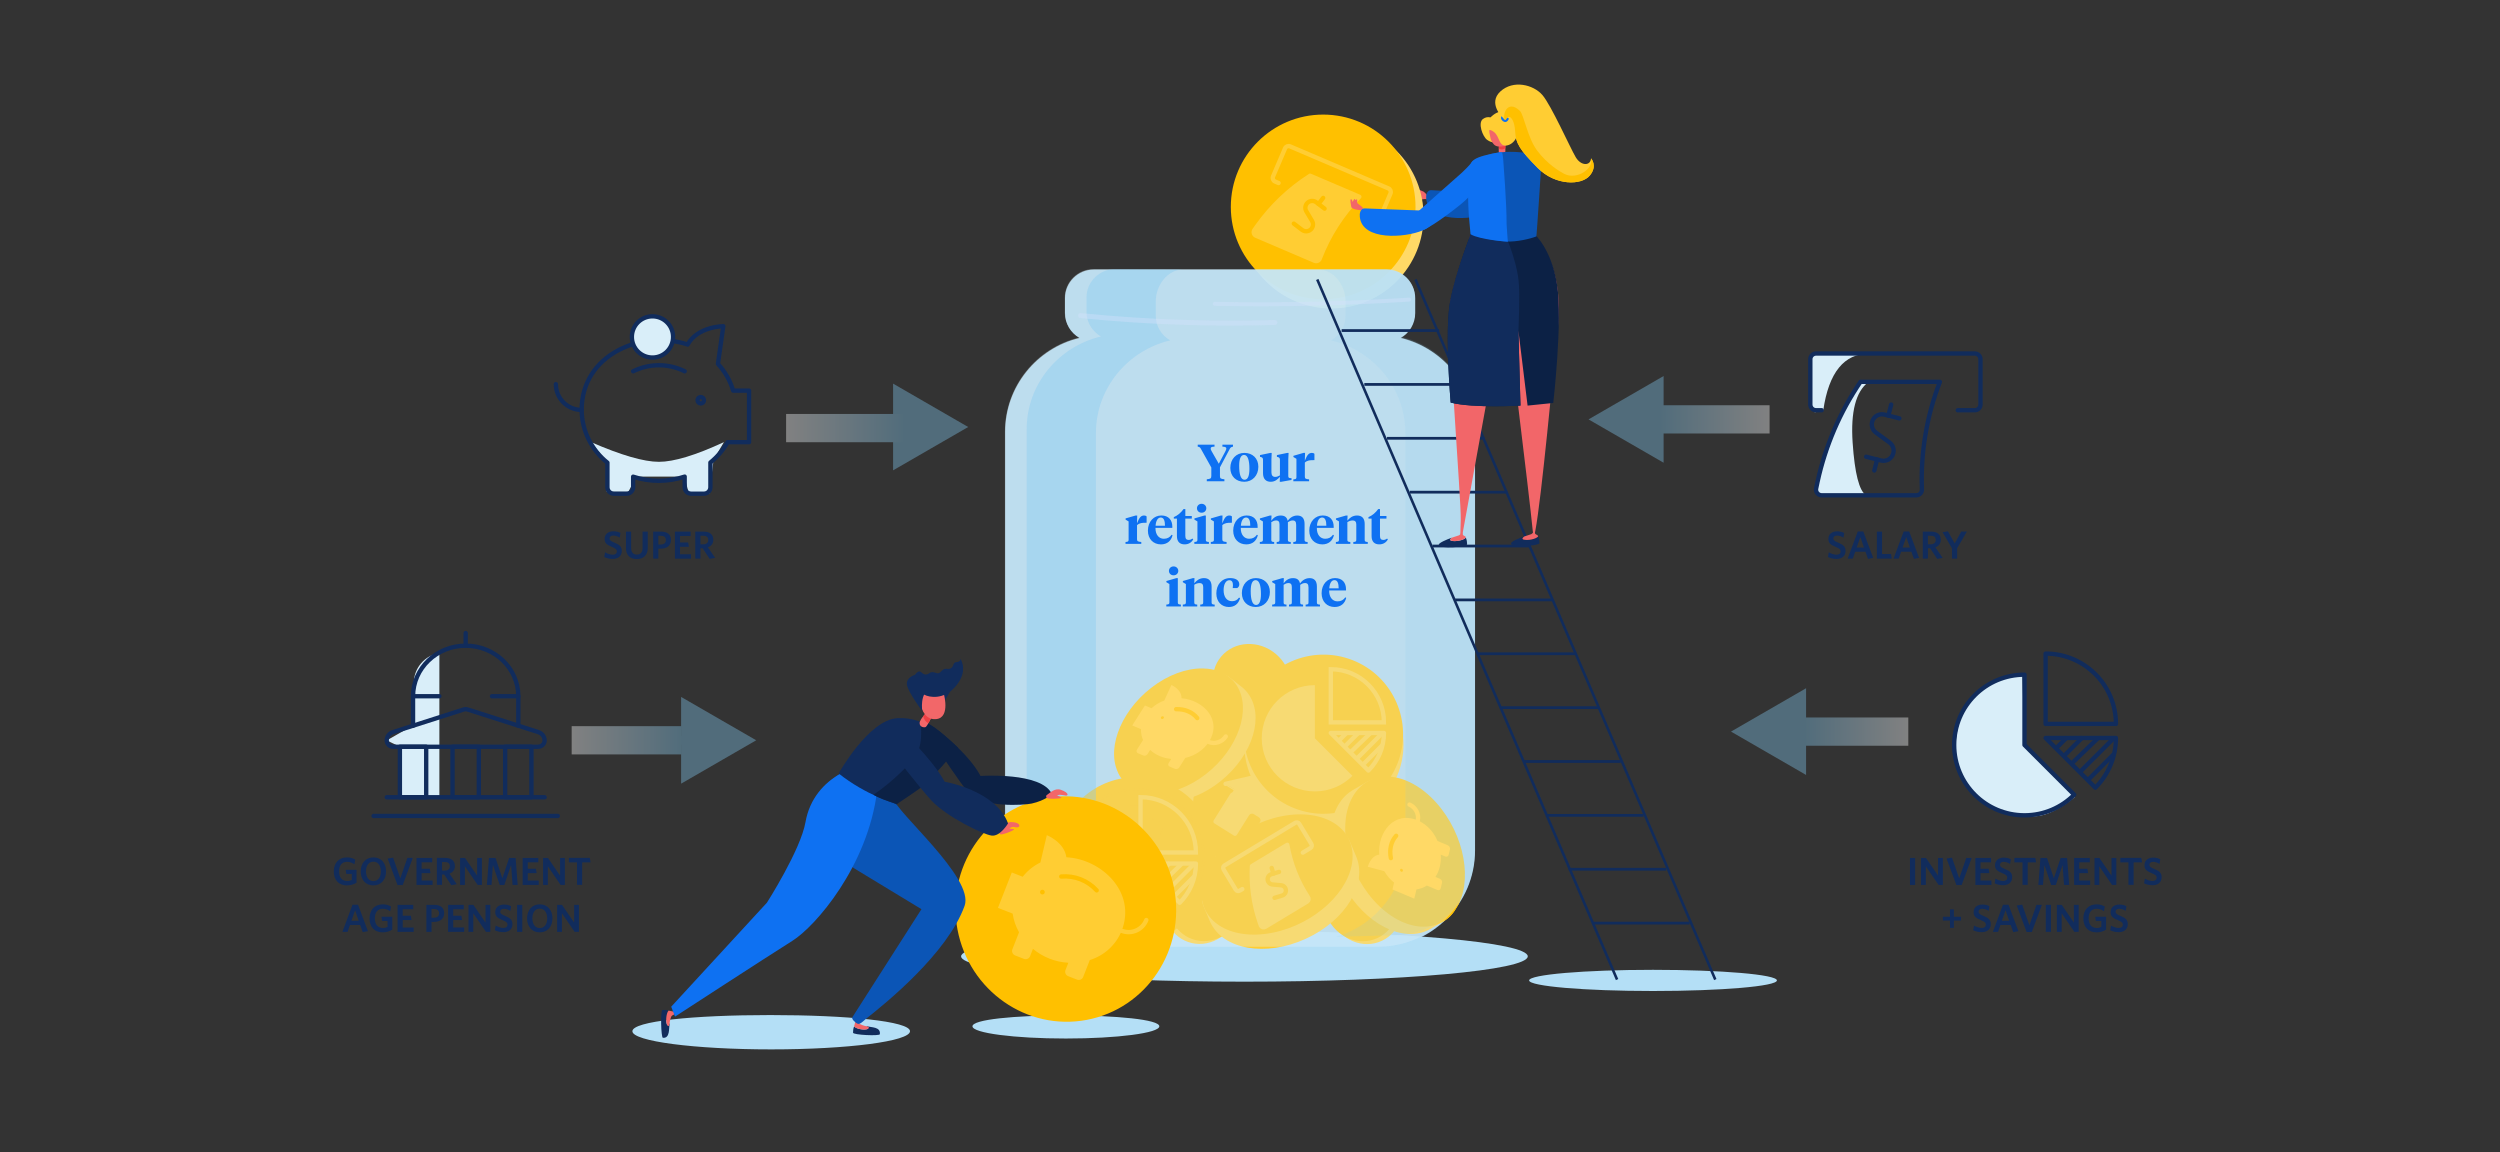 <svg xmlns="http://www.w3.org/2000/svg" xmlns:xlink="http://www.w3.org/1999/xlink" viewBox="0 0 1150 530"><rect x="0" y="0" width="1150" height="530" fill="#333333" stroke="none"/><defs><style>.cls-1{fill:#ffd966}.cls-2,.cls-3,.cls-4,.cls-5,.cls-6,.cls-8{stroke-linecap:round;stroke-linejoin:round}.cls-10,.cls-11,.cls-2,.cls-3,.cls-4,.cls-5,.cls-6,.cls-9{stroke-width:2px}.cls-11,.cls-2,.cls-5,.cls-9{stroke:#ffcd33}.cls-12,.cls-2{fill:#ffcd33}.cls-3{stroke:#ffc000}.cls-10,.cls-11,.cls-14,.cls-15,.cls-16,.cls-17,.cls-20,.cls-3,.cls-4,.cls-5,.cls-6,.cls-8,.cls-9{fill:none}.cls-10,.cls-4{stroke:#112c5c}.cls-22{fill:#fff}.cls-14{opacity:.4;mix-blend-mode:screen}.cls-25{fill-rule:evenodd;fill:#d9eef9}.cls-26{fill:#0b55b6}.cls-27{fill:#f26669}.cls-6{stroke:#ffd966}.cls-15{opacity:.51}.cls-28{fill:#b4dff6}.cls-30{fill:#fdb93e}.cls-16{isolation:isolate}.cls-31,.cls-32{fill:#ffc000}.cls-8{stroke:#82c9f0;stroke-width:4px}.cls-33{fill:#82c9f0}.cls-32{opacity:.61}.cls-35{fill:#ef4044}.cls-9{stroke-miterlimit:10}.cls-36{fill:#e27e1e}.cls-37{fill:#0c2145}.cls-39{fill:#112c5c}.cls-41{fill:#0e71f2}.cls-42{fill:#d4e0fc}.cls-44{fill:#f26769}.cls-20{opacity:.38}</style><linearGradient id="linear-gradient" x1="361.61" y1="196.92" x2="415.74" y2="196.92" gradientUnits="userSpaceOnUse"><stop offset="0" stop-color="#fff"/><stop offset="1" stop-color="#82c9f0"/></linearGradient><linearGradient id="linear-gradient-2" x1="262.97" y1="340.53" x2="313.57" y2="340.53" xlink:href="#linear-gradient"/><clipPath id="clippath"><polygon class="cls-17" points="623.88 421.05 614.49 352.68 668.74 362.43 678.13 430.8 623.88 421.05"/></clipPath><clipPath id="clippath-1"><polygon class="cls-17" points="558.46 365.42 580.69 307.84 525.78 307.11 503.54 364.69 558.46 365.42"/></clipPath><clipPath id="clippath-2"><polygon class="cls-17" points="587.82 439.4 636.6 390.01 587.05 365.15 538.27 414.53 587.82 439.4"/></clipPath><linearGradient id="linear-gradient-3" x1="973.76" y1="336.53" x2="1021.14" y2="336.53" gradientTransform="matrix(1 0 0 -1 -143.32 673.07)" xlink:href="#linear-gradient"/><linearGradient id="linear-gradient-4" x1="845.56" y1="192.92" x2="895.58" y2="192.92" gradientTransform="matrix(1 0 0 -1 -81.57 385.83)" xlink:href="#linear-gradient"/></defs><g class="cls-16"><g id="Layer_1"><g id="Investment-options"><g id="Group-40"><path id="Path-13" class="cls-25" d="M930.31 310.33l.84 32.21 23.22 24.19c-6.91 5.48-12.77 8.38-17.58 8.72-19.07 1.33-36.95-12.26-37.33-26.73-.61-23.36 9.68-36.16 30.85-38.39z"/><g id="Stroke-4947-_-Stroke-4948-_-Stroke-4949"><path id="Stroke-4947" class="cls-4" d="M940.98 333h32.35c0-17.86-14.48-32.35-32.35-32.35V333z"/><path id="Stroke-4948" class="cls-4" d="M963.85 362.34c5.86-5.86 9.48-13.94 9.48-22.87h-32.35l22.87 22.87z"/><path id="Stroke-4949" class="cls-4" d="M898.92 342.7c0 17.87 14.49 32.35 32.35 32.35 8.94 0 17.02-3.62 22.87-9.48l-22.87-22.87v-32.35c-17.86 0-32.35 14.49-32.35 32.35z"/></g><line id="Path-14" class="cls-10" x1="950.81" y1="339.19" x2="945.45" y2="344.54"/><line id="Path-14-Copy" class="cls-10" x1="958.07" y1="339.09" x2="949.48" y2="347.68"/><line id="Path-14-Copy-2" class="cls-10" x1="964.99" y1="339.64" x2="952.43" y2="351.72"/><line id="Path-14-Copy-3" class="cls-10" x1="972.71" y1="339.19" x2="956.59" y2="355.3"/><line id="Path-14-Copy-4" class="cls-10" x1="972.36" y1="346.89" x2="960.28" y2="358.98"/></g></g><g class="cls-20"><line class="cls-8" x1="402.97" y1="196.42" x2="416.65" y2="196.42"/><polygon class="cls-33" points="410.82 216.36 445.36 196.42 410.82 176.47 410.82 216.36"/><rect x="361.61" y="190.42" width="54.13" height="13" fill="url(#linear-gradient)"/></g><g class="cls-20"><line class="cls-8" x1="305.46" y1="340.53" x2="319.14" y2="340.53"/><polygon class="cls-33" points="313.31 360.48 347.85 340.53 313.31 320.59 313.31 360.48"/><rect x="262.97" y="334.03" width="50.6" height="13" fill="url(#linear-gradient-2)"/></g><path class="cls-39" d="M439.53 313.46s-4.18 8.35-6.32 10.56c-2.14 2.21-1.01-10.64-1.01-10.64l7.32.08z"/><path class="cls-28" d="M533.29 472.1c0 3.1-19.24 5.62-42.98 5.62s-42.98-2.52-42.98-5.62 18.94-5.01 42.68-5.01 43.28 1.9 43.28 5.01zm-114.69 2.27c0 4.61-28.59 8.35-63.85 8.35s-63.85-3.74-63.85-8.35 28.14-7.44 63.41-7.44 64.3 2.82 64.3 7.44z"/><path class="cls-27" d="M651.31 86.81c.31-.1 3.26 1.2 3.53 1.35.27.13 1.04.93 1.1 1.01.07.11.14.21.21.31.18.27 1.78.32 1.87.39.22.18.06.67-.03.87-.16.43-.36.81-.84.89-.19.03-1.8-.06-1.99-.07-.62.12-1.26.26-1.89.25-.25.02-.49.02-.73-.03-.3-.06-.69-.14-.9-.39-.09-.1-.19-.24-.04-.34.08-.05 1.29-.18 1.31-.19.09-.09-2.56-1.83-2.72-2.23-.19-.42.11-.43.44-.32-.32-.36-.62-.8-.36-1.02v-.03c.15-.38.75-.2 1.12-.06-.03-.08-.44-.31-.1-.42z"/><g id="man_with_coin"><circle class="cls-1" cx="612.38" cy="99.43" r="42.48" transform="rotate(-45 612.377 99.435)"/><circle class="cls-31" cx="608.66" cy="95.19" r="42.48"/></g><path id="Path" class="cls-25" d="M602.26 81.02l-8.87 6.17-15.94 17.51-.53 3.38 13.52 5.78c-1.44-2.1-.58-7.66 2.57-16.67 3.16-9.02 7.11-14.13 11.84-15.34l-2.6-.83z"/><line id="Shape" class="cls-3" x1="595.8" y1="107.78" x2="597.94" y2="104.99"/><path id="Shape-2" class="cls-2" d="M604.74 119.96l-26.96-11.52c-.47-.2-.83-.6-.99-1.08-.15-.49-.09-1.02.18-1.45l1.34-1.91c6.56-9.2 14.82-17.07 24.34-23.16l22.64 9.67c-7.9 8.1-14.08 17.73-18.15 28.29-.13.5-.47.91-.93 1.13s-.99.24-1.47.04z"/><path id="Shape-3" class="cls-3" d="M609.3 95.97l-3.78-2.89c-1.2-.92-2.88-.86-4 .14-1.13 1-1.39 2.66-.62 3.96l2.66 4.48c.76 1.29.49 2.94-.63 3.94-1.12.99-2.79 1.06-3.98.15l-3.79-2.89"/><line id="Shape-4" class="cls-3" x1="606.51" y1="93.83" x2="608.65" y2="91.04"/><path id="Shape-5" class="cls-5" d="M588.14 84.19l-1.62-.69c-.89-.38-1.31-1.41-.93-2.31l5.53-12.93c.38-.89 1.41-1.31 2.31-.93l45.27 19.35c.89.38 1.31 1.41.93 2.31l-5.53 12.93c-.38.89-1.41 1.31-2.31.93l-4.85-2.07"/><ellipse class="cls-28" cx="760.39" cy="450.99" rx="56.99" ry="4.87"/><ellipse class="cls-28" cx="572.44" cy="439.92" rx="130.33" ry="11.65"/><path d="M644.35 155.48c3.97-2.28 6.65-6.56 6.65-11.44v-6.85c0-7.25-5.93-13.19-13.19-13.19H503.09c-7.25 0-13.19 5.93-13.19 13.19v6.85c0 4.88 2.69 9.16 6.65 11.44-19.54 4.67-34.18 22.33-34.18 43.25v192.53c0 24.45 20.01 44.46 44.46 44.46h127.23c24.45 0 44.46-20.01 44.46-44.46V198.73c0-20.92-14.64-38.58-34.18-43.25z" opacity=".92" fill="#b4dff6"/><rect class="cls-36" x="523.22" y="326.76" width="106.44" height="22.68"/><rect class="cls-30" x="529.7" y="326.76" width="41.19" height="22.68"/><rect class="cls-36" x="602.36" y="326.76" width="27.3" height="22.68"/><g class="cls-15"><path class="cls-22" d="M526.92 347.82c-.13 0-.23-.1-.23-.23v-19.44c0-.13.1-.23.23-.23s.23.1.23.23v19.44c0 .13-.1.23-.23.23zm3.33.01c-.13 0-.23-.1-.23-.23v-19.44c0-.13.1-.23.23-.23s.23.1.23.23v19.44c0 .13-.1.23-.23.23zm3.32 0c-.13 0-.23-.1-.23-.23v-19.44c0-.13.1-.23.23-.23s.23.1.23.23v19.44c0 .13-.1.23-.23.23zm3.33.01c-.13 0-.23-.1-.23-.23v-19.44c0-.13.1-.23.23-.23s.23.1.23.23v19.44c0 .13-.1.23-.23.23zm3.32.01c-.13 0-.23-.1-.23-.23v-19.44c0-.13.1-.23.23-.23s.23.1.23.23v19.44c0 .13-.1.23-.23.23zm3.33.01c-.13 0-.23-.1-.23-.23v-19.44c0-.13.1-.23.23-.23s.23.1.23.23v19.44c0 .13-.1.23-.23.23zm3.32.01c-.13 0-.23-.1-.23-.23V328.2c0-.13.1-.23.23-.23s.23.1.23.23v19.44c0 .13-.1.23-.23.23zm3.32 0c-.13 0-.23-.1-.23-.23V328.2c0-.13.1-.23.23-.23s.23.1.23.23v19.44c0 .13-.1.23-.23.23zm3.33.01c-.13 0-.23-.1-.23-.23v-19.44c0-.13.1-.23.23-.23s.23.1.23.23v19.44c0 .13-.1.23-.23.23zm3.32.01c-.13 0-.23-.1-.23-.23v-19.44c0-.13.1-.23.23-.23s.23.1.23.23v19.44c0 .13-.1.23-.23.23zm3.33.01c-.13 0-.23-.1-.23-.23v-19.44c0-.13.1-.23.23-.23s.23.1.23.23v19.44c0 .13-.1.23-.23.23zm3.32 0c-.13 0-.23-.1-.23-.23v-19.44c0-.13.1-.23.23-.23s.23.1.23.23v19.44c0 .13-.1.23-.23.23zm3.33.01c-.13 0-.23-.1-.23-.23v-19.44c0-.13.1-.23.23-.23s.23.1.23.23v19.44c0 .13-.1.23-.23.23zm3.32.01c-.13 0-.23-.1-.23-.23v-19.44c0-.13.1-.23.23-.23s.23.1.23.23v19.44c0 .13-.1.23-.23.23zm3.32.01c-.13 0-.23-.1-.23-.23v-19.44c0-.13.1-.23.23-.23s.23.1.23.23v19.44c0 .13-.1.23-.23.23zm3.33.01c-.13 0-.23-.1-.23-.23v-19.44c0-.13.1-.23.23-.23s.23.1.23.23v19.44c0 .13-.1.23-.23.23zm3.32 0c-.13 0-.23-.1-.23-.23v-19.44c0-.13.1-.23.23-.23s.23.1.23.23v19.44c0 .13-.1.23-.23.23zm3.33.01c-.13 0-.23-.1-.23-.23v-19.44c0-.13.1-.23.23-.23s.23.1.23.23v19.44c0 .13-.1.23-.23.23zm3.32.01c-.13 0-.23-.1-.23-.23v-19.44c0-.13.1-.23.23-.23s.23.1.23.23v19.44c0 .13-.1.23-.23.23zm3.33.01c-.13 0-.23-.1-.23-.23V328.3c0-.13.1-.23.23-.23s.23.1.23.23v19.44c0 .13-.1.23-.23.23zm3.32 0c-.13 0-.23-.1-.23-.23V328.3c0-.13.1-.23.23-.23s.23.1.23.23v19.44c0 .13-.1.23-.23.23zm3.32.01c-.13 0-.23-.1-.23-.23v-19.44c0-.13.1-.23.23-.23s.23.1.23.23v19.44c0 .13-.1.23-.23.23zm3.33.01c-.13 0-.23-.1-.23-.23v-19.44c0-.13.1-.23.23-.23s.23.1.23.23v19.44c0 .13-.1.23-.23.23zm3.32.01c-.13 0-.23-.1-.23-.23v-19.44c0-.13.1-.23.23-.23s.23.1.23.23v19.44c0 .13-.1.23-.23.23zm3.33 0c-.13 0-.23-.1-.23-.23v-19.44c0-.13.1-.23.23-.23s.23.1.23.23v19.44c0 .13-.1.23-.23.23zm3.32.01c-.13 0-.23-.1-.23-.23v-19.44c0-.13.1-.23.23-.23s.23.1.23.23v19.44c0 .13-.1.23-.23.23zm3.33.01c-.13 0-.23-.1-.23-.23v-19.44c0-.13.1-.23.23-.23s.23.1.23.23v19.44c0 .13-.1.23-.23.23zm3.32.01c-.13 0-.23-.1-.23-.23v-19.44c0-.13.1-.23.23-.23s.23.1.23.23v19.44c0 .13-.1.23-.23.23zm3.33.01c-.13 0-.23-.1-.23-.23v-19.44c0-.13.1-.23.23-.23s.23.1.23.23v19.44c0 .13-.1.23-.23.23zm3.32 0c-.13 0-.23-.1-.23-.23v-19.44c0-.13.1-.23.23-.23s.23.1.23.23v19.44c0 .13-.1.23-.23.23zm3.32.01c-.13 0-.23-.1-.23-.23v-19.44c0-.13.1-.23.23-.23s.23.1.23.23v19.44c0 .13-.1.23-.23.23z"/></g><rect class="cls-36" x="530.15" y="394.61" width="106.44" height="22.68"/><rect class="cls-30" x="536.63" y="394.61" width="41.19" height="22.68"/><rect class="cls-36" x="609.29" y="394.61" width="27.3" height="22.68"/><g class="cls-15"><path class="cls-22" d="M533.86 415.67c-.13 0-.23-.1-.23-.23V396c0-.13.1-.23.23-.23s.23.1.23.23v19.44c0 .13-.1.23-.23.23zm3.32.01c-.13 0-.23-.1-.23-.23v-19.44c0-.13.1-.23.23-.23s.23.1.23.23v19.44c0 .13-.1.23-.23.23zm3.33.01c-.13 0-.23-.1-.23-.23v-19.44c0-.13.1-.23.23-.23s.23.1.23.23v19.44c0 .13-.1.23-.23.23zm3.32 0c-.13 0-.23-.1-.23-.23v-19.44c0-.13.1-.23.23-.23s.23.1.23.23v19.44c0 .13-.1.23-.23.23zm3.32.01c-.13 0-.23-.1-.23-.23v-19.44c0-.13.1-.23.23-.23s.23.1.23.23v19.44c0 .13-.1.23-.23.23zm3.33.01c-.13 0-.23-.1-.23-.23v-19.44c0-.13.1-.23.23-.23s.23.1.23.23v19.44c0 .13-.1.23-.23.23zm3.32.01c-.13 0-.23-.1-.23-.23v-19.44c0-.13.1-.23.23-.23s.23.1.23.23v19.44c0 .13-.1.23-.23.23zm3.33 0c-.13 0-.23-.1-.23-.23v-19.44c0-.13.1-.23.23-.23s.23.1.23.23v19.44c0 .13-.1.23-.23.23zm3.32.01c-.13 0-.23-.1-.23-.23v-19.44c0-.13.1-.23.23-.23s.23.1.23.23v19.44c0 .13-.1.23-.23.23zm3.33.01c-.13 0-.23-.1-.23-.23v-19.44c0-.13.1-.23.23-.23s.23.1.23.23v19.44c0 .13-.1.23-.23.23zm3.32.01c-.13 0-.23-.1-.23-.23v-19.44c0-.13.1-.23.23-.23s.23.1.23.23v19.44c0 .13-.1.23-.23.23zm3.32.01c-.13 0-.23-.1-.23-.23v-19.44c0-.13.1-.23.23-.23s.23.1.23.23v19.44c0 .13-.1.23-.23.23zm3.33 0c-.13 0-.23-.1-.23-.23v-19.44c0-.13.1-.23.23-.23s.23.1.23.23v19.44c0 .13-.1.23-.23.23zm3.32.01c-.13 0-.23-.1-.23-.23V396.1c0-.13.1-.23.23-.23s.23.1.23.23v19.44c0 .13-.1.23-.23.23zm3.33.01c-.13 0-.23-.1-.23-.23v-19.44c0-.13.1-.23.23-.23s.23.1.23.23v19.44c0 .13-.1.23-.23.23zm3.32.01c-.13 0-.23-.1-.23-.23v-19.44c0-.13.1-.23.23-.23s.23.1.23.23v19.44c0 .13-.1.23-.23.23zm3.33 0c-.13 0-.23-.1-.23-.23v-19.44c0-.13.1-.23.23-.23s.23.1.23.23v19.44c0 .13-.1.23-.23.23zm3.32.01c-.13 0-.23-.1-.23-.23v-19.44c0-.13.1-.23.23-.23s.23.1.23.23v19.44c0 .13-.1.23-.23.23zm3.32.01c-.13 0-.23-.1-.23-.23v-19.44c0-.13.1-.23.23-.23s.23.1.23.23v19.44c0 .13-.1.23-.23.23zm3.33.01c-.13 0-.23-.1-.23-.23v-19.44c0-.13.1-.23.23-.23s.23.1.23.23v19.44c0 .13-.1.23-.23.23zm3.32.01c-.13 0-.23-.1-.23-.23v-19.44c0-.13.1-.23.23-.23s.23.1.23.23v19.44c0 .13-.1.23-.23.23zm3.33 0c-.13 0-.23-.1-.23-.23v-19.44c0-.13.1-.23.23-.23s.23.1.23.23v19.44c0 .13-.1.23-.23.23zm3.32.01c-.13 0-.23-.1-.23-.23v-19.44c0-.13.1-.23.23-.23s.23.1.23.23v19.44c0 .13-.1.23-.23.23zm3.33.01c-.13 0-.23-.1-.23-.23v-19.44c0-.13.1-.23.23-.23s.23.1.23.23v19.44c0 .13-.1.23-.23.23zm3.32.01c-.13 0-.23-.1-.23-.23v-19.44c0-.13.1-.23.23-.23s.23.1.23.23v19.44c0 .13-.1.23-.23.23zm3.33 0c-.13 0-.23-.1-.23-.23v-19.44c0-.13.1-.23.23-.23s.23.1.23.23v19.44c0 .13-.1.23-.23.23zm3.32.01c-.13 0-.23-.1-.23-.23V396.2c0-.13.1-.23.23-.23s.23.1.23.23v19.44c0 .13-.1.23-.23.23zm3.32.01c-.13 0-.23-.1-.23-.23v-19.44c0-.13.1-.23.23-.23s.23.1.23.23v19.44c0 .13-.1.23-.23.23zm3.33.01c-.13 0-.23-.1-.23-.23v-19.44c0-.13.1-.23.23-.23s.23.1.23.23v19.44c0 .13-.1.23-.23.23zm3.32 0c-.13 0-.23-.1-.23-.23v-19.44c0-.13.1-.23.23-.23s.23.1.23.23v19.44c0 .13-.1.23-.23.23zm3.33.01c-.13 0-.23-.1-.23-.23v-19.44c0-.13.1-.23.23-.23s.23.1.23.23v19.44c0 .13-.1.23-.23.23z"/></g><rect class="cls-36" x="533.01" y="349.44" width="106.44" height="22.68"/><rect class="cls-36" x="612.14" y="349.44" width="27.3" height="22.68"/><rect class="cls-30" x="538.56" y="349.44" width="41.19" height="22.68"/><g class="cls-15"><path class="cls-22" d="M536.25 370.5c-.13 0-.23-.1-.23-.23v-19.44c0-.13.1-.23.23-.23s.23.1.23.23v19.44c0 .13-.1.23-.23.23zm3.32 0c-.13 0-.23-.1-.23-.23v-19.44c0-.13.1-.23.23-.23s.23.1.23.23v19.44c0 .13-.1.23-.23.23zm3.33.01c-.13 0-.23-.1-.23-.23v-19.44c0-.13.1-.23.23-.23s.23.1.23.23v19.44c0 .13-.1.23-.23.23zm3.32.01c-.13 0-.23-.1-.23-.23v-19.44c0-.13.1-.23.23-.23s.23.1.23.23v19.44c0 .13-.1.23-.23.23zm3.32.01c-.13 0-.23-.1-.23-.23v-19.44c0-.13.1-.23.23-.23s.23.1.23.23v19.44c0 .13-.1.23-.23.23zm3.33 0c-.13 0-.23-.1-.23-.23v-19.44c0-.13.1-.23.23-.23s.23.1.23.23v19.44c0 .13-.1.23-.23.23zm3.32.01c-.13 0-.23-.1-.23-.23v-19.44c0-.13.1-.23.23-.23s.23.1.23.23v19.44c0 .13-.1.23-.23.23zm3.33.01c-.13 0-.23-.1-.23-.23v-19.44c0-.13.1-.23.23-.23s.23.1.23.23v19.44c0 .13-.1.23-.23.23zm3.32.01c-.13 0-.23-.1-.23-.23v-19.44c0-.13.1-.23.23-.23s.23.1.23.23v19.44c0 .13-.1.23-.23.23zm3.33.01c-.13 0-.23-.1-.23-.23V350.9c0-.13.1-.23.23-.23s.23.1.23.23v19.44c0 .13-.1.23-.23.23zm3.32 0c-.13 0-.23-.1-.23-.23V350.9c0-.13.1-.23.23-.23s.23.1.23.23v19.44c0 .13-.1.23-.23.23zm3.32.01c-.13 0-.23-.1-.23-.23v-19.44c0-.13.1-.23.23-.23s.23.1.23.23v19.44c0 .13-.1.23-.23.23zm3.33.01c-.13 0-.23-.1-.23-.23v-19.44c0-.13.1-.23.23-.23s.23.1.23.23v19.44c0 .13-.1.23-.23.23zm3.32.01c-.13 0-.23-.1-.23-.23v-19.44c0-.13.1-.23.23-.23s.23.1.23.23v19.44c0 .13-.1.23-.23.23zm3.33 0c-.13 0-.23-.1-.23-.23v-19.44c0-.13.1-.23.23-.23s.23.1.23.23v19.44c0 .13-.1.23-.23.23zm3.32.01c-.13 0-.23-.1-.23-.23v-19.44c0-.13.1-.23.23-.23s.23.1.23.23v19.44c0 .13-.1.23-.23.23zm3.33.01c-.13 0-.23-.1-.23-.23v-19.44c0-.13.1-.23.23-.23s.23.1.23.23v19.44c0 .13-.1.23-.23.23zm3.32.01c-.13 0-.23-.1-.23-.23v-19.44c0-.13.1-.23.23-.23s.23.1.23.23v19.44c0 .13-.1.23-.23.23zm3.33 0c-.13 0-.23-.1-.23-.23v-19.44c0-.13.1-.23.23-.23s.23.1.23.23v19.44c0 .13-.1.23-.23.23zm3.32.01c-.13 0-.23-.1-.23-.23v-19.44c0-.13.1-.23.23-.23s.23.1.23.23v19.44c0 .13-.1.23-.23.23zm3.32.01c-.13 0-.23-.1-.23-.23v-19.44c0-.13.1-.23.23-.23s.23.1.23.23v19.44c0 .13-.1.23-.23.23zm3.33.01c-.13 0-.23-.1-.23-.23v-19.44c0-.13.1-.23.23-.23s.23.1.23.23v19.44c0 .13-.1.23-.23.23zm3.32.01c-.13 0-.23-.1-.23-.23V351c0-.13.1-.23.23-.23s.23.1.23.23v19.44c0 .13-.1.23-.23.23zm3.33 0c-.13 0-.23-.1-.23-.23V351c0-.13.1-.23.23-.23s.23.1.23.23v19.44c0 .13-.1.23-.23.23zm3.32.01c-.13 0-.23-.1-.23-.23v-19.44c0-.13.1-.23.23-.23s.23.1.23.23v19.44c0 .13-.1.23-.23.23zm3.33.01c-.13 0-.23-.1-.23-.23v-19.44c0-.13.1-.23.23-.23s.23.1.23.23v19.44c0 .13-.1.23-.23.23zm3.32.01c-.13 0-.23-.1-.23-.23v-19.44c0-.13.1-.23.23-.23s.23.1.23.23v19.44c0 .13-.1.23-.23.23zm3.32 0c-.13 0-.23-.1-.23-.23v-19.44c0-.13.1-.23.23-.23s.23.1.23.23v19.44c0 .13-.1.23-.23.23zm3.33.01c-.13 0-.23-.1-.23-.23v-19.44c0-.13.1-.23.23-.23s.23.1.23.23v19.44c0 .13-.1.23-.23.23zm3.32.01c-.13 0-.23-.1-.23-.23v-19.44c0-.13.1-.23.23-.23s.23.1.23.23v19.44c0 .13-.1.23-.23.23zm3.33.01c-.13 0-.23-.1-.23-.23v-19.44c0-.13.1-.23.23-.23s.23.1.23.23v19.44c0 .13-.1.23-.23.23z"/></g><rect class="cls-36" x="517.72" y="372.12" width="106.44" height="22.68"/><rect class="cls-36" x="596.85" y="372.12" width="27.3" height="22.68"/><rect class="cls-30" x="524.2" y="372.12" width="41.19" height="22.68"/><g class="cls-15"><path class="cls-22" d="M521.42 393.17c-.13 0-.23-.1-.23-.23V373.5c0-.13.1-.23.23-.23s.23.1.23.23v19.44c0 .13-.1.23-.23.23zm3.33.01c-.13 0-.23-.1-.23-.23v-19.44c0-.13.1-.23.23-.23s.23.1.23.23v19.44c0 .13-.1.23-.23.23zm3.32.01c-.13 0-.23-.1-.23-.23v-19.44c0-.13.1-.23.23-.23s.23.1.23.23v19.44c0 .13-.1.23-.23.23zm3.32.01c-.13 0-.23-.1-.23-.23v-19.44c0-.13.1-.23.23-.23s.23.1.23.23v19.44c0 .13-.1.23-.23.23zm3.33 0c-.13 0-.23-.1-.23-.23v-19.44c0-.13.1-.23.23-.23s.23.1.23.23v19.44c0 .13-.1.23-.23.23zm3.32.01c-.13 0-.23-.1-.23-.23v-19.44c0-.13.1-.23.23-.23s.23.1.23.23v19.44c0 .13-.1.23-.23.23zm3.33.01c-.13 0-.23-.1-.23-.23v-19.44c0-.13.1-.23.23-.23s.23.1.23.23v19.44c0 .13-.1.23-.23.23zm3.32.01c-.13 0-.23-.1-.23-.23v-19.44c0-.13.1-.23.23-.23s.23.1.23.23V393c0 .13-.1.23-.23.23zm3.33 0c-.13 0-.23-.1-.23-.23v-19.44c0-.13.1-.23.23-.23s.23.1.23.23V393c0 .13-.1.23-.23.23zm3.32.01c-.13 0-.23-.1-.23-.23v-19.44c0-.13.1-.23.23-.23s.23.1.23.23v19.44c0 .13-.1.23-.23.23zm3.32.01c-.13 0-.23-.1-.23-.23v-19.44c0-.13.1-.23.23-.23s.23.1.23.23v19.44c0 .13-.1.23-.23.23zm3.33.01c-.13 0-.23-.1-.23-.23v-19.44c0-.13.1-.23.23-.23s.23.1.23.23v19.44c0 .13-.1.23-.23.23zm3.32.01c-.13 0-.23-.1-.23-.23V373.6c0-.13.1-.23.23-.23s.23.1.23.23v19.44c0 .13-.1.23-.23.23zm3.33 0c-.13 0-.23-.1-.23-.23V373.6c0-.13.1-.23.23-.23s.23.1.23.23v19.44c0 .13-.1.23-.23.23zm3.32.01c-.13 0-.23-.1-.23-.23v-19.44c0-.13.1-.23.23-.23s.23.1.23.23v19.44c0 .13-.1.23-.23.23zm3.33.01c-.13 0-.23-.1-.23-.23v-19.44c0-.13.1-.23.23-.23s.23.1.23.23v19.44c0 .13-.1.23-.23.23zm3.32.01c-.13 0-.23-.1-.23-.23v-19.44c0-.13.1-.23.23-.23s.23.1.23.23v19.44c0 .13-.1.23-.23.23zm3.32 0c-.13 0-.23-.1-.23-.23v-19.44c0-.13.1-.23.23-.23s.23.1.23.23v19.44c0 .13-.1.23-.23.23zm3.33.01c-.13 0-.23-.1-.23-.23v-19.44c0-.13.1-.23.23-.23s.23.1.23.23v19.44c0 .13-.1.23-.23.23zm3.32.01c-.13 0-.23-.1-.23-.23v-19.44c0-.13.1-.23.23-.23s.23.1.23.23v19.44c0 .13-.1.23-.23.23zm3.33.01c-.13 0-.23-.1-.23-.23v-19.44c0-.13.1-.23.23-.23s.23.1.23.23v19.44c0 .13-.1.23-.23.23zm3.32 0c-.13 0-.23-.1-.23-.23v-19.44c0-.13.1-.23.23-.23s.23.1.23.23v19.44c0 .13-.1.23-.23.23zm3.33.01c-.13 0-.23-.1-.23-.23v-19.44c0-.13.1-.23.23-.23s.23.1.23.23v19.44c0 .13-.1.23-.23.23zm3.32.01c-.13 0-.23-.1-.23-.23v-19.44c0-.13.1-.23.23-.23s.23.1.23.23v19.44c0 .13-.1.23-.23.23zm3.33.01c-.13 0-.23-.1-.23-.23v-19.44c0-.13.1-.23.23-.23s.23.1.23.23v19.44c0 .13-.1.23-.23.23zm3.32.01c-.13 0-.23-.1-.23-.23V373.7c0-.13.1-.23.23-.23s.23.1.23.23v19.44c0 .13-.1.23-.23.23zm3.32 0c-.13 0-.23-.1-.23-.23V373.7c0-.13.1-.23.23-.23s.23.1.23.23v19.44c0 .13-.1.23-.23.23zm3.33.01c-.13 0-.23-.1-.23-.23v-19.44c0-.13.1-.23.23-.23s.23.1.23.23v19.44c0 .13-.1.23-.23.23zm3.32.01c-.13 0-.23-.1-.23-.23v-19.44c0-.13.1-.23.23-.23s.23.1.23.23v19.44c0 .13-.1.23-.23.23zm3.33.01c-.13 0-.23-.1-.23-.23v-19.44c0-.13.1-.23.23-.23s.23.1.23.23v19.44c0 .13-.1.23-.23.23zm3.32 0c-.13 0-.23-.1-.23-.23v-19.44c0-.13.1-.23.23-.23s.23.1.23.23v19.44c0 .13-.1.23-.23.23z"/></g><ellipse class="cls-12" cx="573.87" cy="371.9" rx="30.25" ry="28.12" transform="rotate(-70.96 573.837 371.902)"/><ellipse class="cls-31" cx="577.14" cy="369.79" rx="30.25" ry="28.12" transform="rotate(-70.96 577.109 369.79)"/><path class="cls-2" d="M566.84 365.6l-7.69 12.31 8.96 5.59 5.59-8.96c.77-1.24 2.4-1.61 3.64-.84l2.24 1.4c1.24.77 1.61 2.4.84 3.64l-5.59 8.96 8.96 5.59 7.69-12.31m-27.72-20.42l24.71-5.71c1.42-.33 2.84.56 3.17 1.98l5.71 24.71"/><rect class="cls-12" x="565.12" y="369.28" width="30.06" height="4.71" transform="rotate(31.99 580.125 371.618)"/><rect class="cls-12" x="560.54" y="371.01" width="39.79" height=".54" transform="rotate(31.99 580.399 371.256)"/><ellipse class="cls-12" cx="552.63" cy="415.93" rx="18.44" ry="17.14" transform="rotate(-70.96 552.599 415.931)"/><ellipse class="cls-31" cx="554.63" cy="414.64" rx="18.44" ry="17.14" transform="rotate(-70.96 554.595 414.645)"/><ellipse class="cls-12" cx="628.09" cy="415.93" rx="17.14" ry="18.44" transform="rotate(-19.04 628.215 415.994)"/><ellipse class="cls-31" cx="626.1" cy="414.64" rx="17.14" ry="18.44" transform="rotate(-19.04 626.193 414.705)"/><ellipse class="cls-36" cx="576.32" cy="316.28" rx="17.14" ry="18.44" transform="rotate(-49.81 576.276 316.283)"/><ellipse class="cls-31" cx="575.84" cy="313.96" rx="17.14" ry="18.44" transform="rotate(-49.81 575.789 313.949)"/><circle class="cls-12" cx="608.99" cy="342.57" r="36.6"/><circle class="cls-31" cx="608.79" cy="337.72" r="36.6" transform="rotate(-68.63 608.812 337.716)"/><path class="cls-12" d="M657.74 427.46c-12.22 6.64-29.95-2.37-39.6-20.13-9.65-17.76-7.56-37.54 4.66-44.18.39-.21 5.94-3.52 6.34-3.7 12.16-5.47 23.92 6.64 33.26 23.83 9.38 17.26 13.41 33.1 2.08 40.26-.33.21-6.4 3.73-6.74 3.92z"/><g class="cls-16"><path class="cls-31" d="M641.62 357.55c-6.58-1.18-12.77.63-17.15 5.76-9.26 10.83-6.97 32.33 5.1 48.03 6.35 8.26 14.15 13.27 21.46 14.58 6.58 1.18 12.77-.63 17.15-5.76 9.26-10.83 6.97-32.33-5.1-48.03-6.35-8.26-14.15-13.27-21.46-14.58z"/></g><path class="cls-12" d="M524.12 365.24c10.69 7.81 29.75 3.01 42.57-10.73 12.83-13.74 14.56-31.2 3.88-39.02-.34-.25-5.14-4.05-5.5-4.28-10.85-6.79-24.66 1.71-37.08 15-12.47 13.35-19.44 26.38-9.72 34.49.28.23 5.54 4.31 5.84 4.53z"/><g class="cls-16"><path class="cls-31" d="M553.23 307.48c6.66.09 12.37 2.7 15.68 7.88 6.98 10.93.65 29.15-14.15 40.7-7.79 6.08-16.37 9.09-23.77 8.99-6.66-.09-12.37-2.7-15.68-7.88-6.98-10.93-.65-29.15 14.15-40.7 7.79-6.08 16.37-9.09 23.77-8.99z"/></g><path class="cls-12" d="M556.7 424.14c5.84 12.72 25.54 16.15 44.02 7.67 18.48-8.48 28.72-25.66 22.89-38.38-.19-.41-2.66-6.42-2.87-6.81-6.49-11.73-23.26-9.07-41.15-.87-17.96 8.24-30.75 18.56-25.95 31.16.14.36 2.9 6.86 3.06 7.22z"/><g class="cls-16"><path class="cls-31" d="M611.82 377.58c6.01 3.02 9.9 8.21 10.34 14.98.92 14.3-13.88 30.23-33.06 35.6-10.1 2.82-19.39 2.15-26.07-1.2-6.01-3.02-9.9-8.21-10.34-14.98-.92-14.3 13.88-30.23 33.06-35.6 10.1-2.82 19.39-2.16 26.07 1.2z"/></g><path id="Path-2" class="cls-25" d="M575.84 398.73l-.14 8.32 3.77 17.84 1.87 1.85 9.7-5.85c-1.96-.04-5.05-3.08-9.26-9.12-4.21-6.03-5.63-10.8-4.25-14.31l-1.69 1.25z"/><line id="Shape-6" class="cls-3" x1="589.65" y1="414.82" x2="588.87" y2="412.22"/><path id="Shape-7" class="cls-2" d="M601.29 414.72l-19.34 11.66c-.34.2-.75.25-1.12.13-.37-.12-.68-.4-.83-.77l-.59-1.7c-2.8-8.24-3.99-16.95-3.51-25.64l16.24-9.79c1.5 8.59 4.74 16.78 9.5 24.08.25.3.36.7.29 1.09s-.3.73-.64.93z"/><path id="Shape-8" class="cls-3" d="M588.35 401.07l-3.51 1.06c-1.11.33-1.83 1.41-1.72 2.56.12 1.16 1.04 2.07 2.2 2.17l4 .36c1.15.11 2.06 1.02 2.18 2.17.12 1.15-.59 2.22-1.7 2.56l-3.51 1.06"/><line id="Shape-9" class="cls-3" x1="585.76" y1="401.85" x2="584.98" y2="399.25"/><path id="Shape-10" class="cls-5" d="M571.46 408.98l-1.16.7c-.64.39-1.47.18-1.86-.46l-5.59-9.28c-.39-.64-.18-1.47.46-1.86l32.48-19.57c.64-.39 1.47-.18 1.86.46l5.59 9.28c.39.64.18 1.47-.46 1.86l-3.48 2.1"/><circle class="cls-31" cx="519.45" cy="397.79" r="36.6"/><circle class="cls-31" cx="522.59" cy="394.09" r="36.6"/><path class="cls-32" d="M522.59 425.59c-17.37 0-31.51-14.13-31.51-31.51s14.13-31.51 31.51-31.51 31.51 14.13 31.51 31.51-14.13 31.51-31.51 31.51zm0-62.09c-16.86 0-30.58 13.72-30.58 30.58s13.72 30.58 30.58 30.58 30.58-13.72 30.58-30.58-13.72-30.58-30.58-30.58z"/><path class="cls-32" d="M534.35 408.81c-2.02 2.06-4.96 3.38-8.8 3.96v5.67h-6.12v-5.46c-2.55-.17-4.97-.6-7.25-1.3-2.28-.7-4.17-1.56-5.67-2.58l3.32-7.45c1.6 1.06 3.45 1.91 5.56 2.55 2.11.65 4.18.97 6.23.97 3.88 0 5.82-.97 5.82-2.91 0-1.02-.55-1.78-1.66-2.27-1.11-.49-2.88-1.01-5.33-1.56-2.69-.58-4.93-1.2-6.74-1.86-1.8-.66-3.35-1.73-4.64-3.19-1.29-1.46-1.94-3.44-1.94-5.92 0-2.93 1.05-5.44 3.16-7.53 2.11-2.09 5.15-3.38 9.14-3.85v-5.61h6.12v5.51c1.94.17 3.8.51 5.59 1.02s3.38 1.17 4.77 1.99l-3.11 7.5c-3.4-1.84-6.7-2.76-9.9-2.76-2.01 0-3.47.3-4.39.89-.92.6-1.38 1.37-1.38 2.32s.54 1.67 1.63 2.14c1.09.48 2.84.97 5.26 1.48 2.72.58 4.98 1.2 6.76 1.86 1.79.66 3.33 1.72 4.64 3.16 1.31 1.45 1.97 3.41 1.97 5.89 0 2.82-1.01 5.27-3.04 7.32z"/><path id="Stroke-4947-2" class="cls-9" d="M612.17 332.28h24.44c0-13.5-10.94-24.44-24.44-24.44v24.44z"/><path id="Stroke-4948-2" class="cls-5" d="M629.45 354.45c4.42-4.42 7.16-10.53 7.16-17.28h-24.44l17.28 17.28z"/><path id="Stroke-4949-2" class="cls-12" d="M580.4 339.61c0 13.5 10.94 24.44 24.44 24.44 6.75 0 12.86-2.73 17.28-7.16l-17.28-17.28v-24.44c-13.5 0-24.44 10.94-24.44 24.44z"/><line id="Path-14-2" class="cls-11" x1="619.6" y1="336.96" x2="615.55" y2="341"/><line id="Path-14-Copy-2" class="cls-11" x1="625.09" y1="336.89" x2="618.6" y2="343.38"/><line id="Path-14-Copy-2-2" class="cls-11" x1="630.31" y1="337.3" x2="620.83" y2="346.42"/><line id="Path-14-Copy-3-2" class="cls-11" x1="636.14" y1="336.96" x2="623.97" y2="349.13"/><line id="Path-14-Copy-4-2" class="cls-11" x1="635.89" y1="342.78" x2="626.76" y2="351.91"/><path id="Stroke-4947-3" class="cls-9" d="M524.65 392.16h25.47c0-14.06-11.4-25.47-25.47-25.47v25.47z"/><path id="Stroke-4948-3" class="cls-5" d="M542.66 415.26c4.61-4.61 7.46-10.98 7.46-18.01h-25.47l18.01 18.01z"/><path id="Stroke-4949-3" class="cls-12" d="M491.54 399.8c0 14.07 11.4 25.47 25.47 25.47 7.03 0 13.4-2.85 18.01-7.46l-18.01-18.01v-25.47c-14.06 0-25.47 11.4-25.47 25.47z"/><line id="Path-14-3" class="cls-11" x1="532.39" y1="397.03" x2="528.17" y2="401.25"/><line id="Path-14-Copy-3" class="cls-11" x1="538.11" y1="396.96" x2="531.35" y2="403.72"/><line id="Path-14-Copy-2-3" class="cls-11" x1="543.55" y1="397.38" x2="533.67" y2="406.89"/><line id="Path-14-Copy-3-3" class="cls-11" x1="549.63" y1="397.03" x2="536.94" y2="409.72"/><line id="Path-14-Copy-4-3" class="cls-11" x1="549.36" y1="403.1" x2="539.85" y2="412.61"/><path d="M644.24 155.25c3.97-2.28 6.65-6.56 6.65-11.44v-6.85c0-7.25-5.93-13.19-13.19-13.19H502.98c-7.25 0-13.19 5.93-13.19 13.19v6.85c0 4.88 2.69 9.16 6.65 11.44-19.54 4.67-34.18 22.33-34.18 43.25v192.53c0 24.45 20.01 44.46 44.46 44.46h127.23c24.45 0 44.46-20.01 44.46-44.46V198.5c0-20.92-14.64-38.58-34.18-43.25z" style="mix-blend-mode:screen" fill="#e6f4fc" opacity=".32"/><path d="M504.13 388.92V199.2c0-20.61 14.64-38.02 34.18-42.62-3.97-2.25-6.65-6.46-6.65-11.27v-6.75c0-7.15 5.26-14.56 12.51-14.56l-31.18-.23c-7.25 0-13.19 5.85-13.19 12.99v6.75c0 4.81 2.69 9.02 6.65 11.27-19.54 4.6-34.18 22.01-34.18 42.62v189.72c-1.37 24.02 13.32 43.13 37.77 43.13l25.99.68c-18.39-5.37-31.91-22.22-31.91-42.02z" style="mix-blend-mode:screen" fill="#82c9f0" opacity=".37"/><path d="M646.48 388.92V199.2c0-20.61-14.64-38.02-34.18-42.62 3.97-2.25 6.65-6.46 6.65-11.27v-6.75c0-7.15-5.26-14.56-12.51-14.56l31.18-.23c7.25 0 13.19 5.85 13.19 12.99v6.75c0 4.81-2.69 9.02-6.65 11.27 19.54 4.6 34.18 22.01 34.18 42.62v189.72c1.37 24.02-13.32 43.13-37.77 43.13l-25.99.68c18.39-5.37 31.91-22.22 31.91-42.02z" style="mix-blend-mode:multiply" opacity=".13" fill="#82c9f0"/><g class="cls-14"><path class="cls-42" d="M566.36 149.78c-6.74 0-13.48-.1-20.17-.29-16.37-.48-32.93-1.55-49.23-3.19-.63-.06-1.08-.62-1.02-1.25.06-.63.62-1.08 1.25-1.02 16.24 1.64 32.75 2.71 49.07 3.18 13.34.39 26.87.39 40.21 0 .62-.02 1.15.48 1.17 1.1s-.48 1.15-1.1 1.17c-6.69.19-13.43.29-20.17.29z"/></g><g class="cls-14"><path class="cls-42" d="M580.37 140.89c-7.22 0-14.43-.07-21.6-.22-.5-.01-.91-.43-.9-.93.01-.5.42-.9.91-.9h.02c16.29.33 32.82.28 49.15-.14 13.35-.34 26.87-.95 40.2-1.79.5-.03.94.35.97.85.03.5-.35.94-.85.97-13.35.85-26.9 1.45-40.27 1.8-9.17.24-18.41.36-27.63.36z"/></g><path class="cls-39" d="M281.86 257.11c-1.51 0-2.81-.34-3.91-.88l.36-2.16c1.04.61 2.34 1.1 3.58 1.1 1.1 0 1.85-.54 1.85-1.51 0-.92-.43-1.3-2.23-2.07-2.41-.99-3.39-1.78-3.39-3.71 0-2.2 1.69-3.48 4.02-3.48 1.4 0 2.38.29 3.28.76l-.36 2.16c-.9-.59-1.96-.97-2.93-.97-1.19 0-1.71.58-1.71 1.33s.4 1.17 2.12 1.89c2.56 1.04 3.49 1.93 3.49 3.85 0 2.43-1.78 3.69-4.18 3.69zm11.05.07c-3.01 0-4.97-1.78-4.97-5.02v-7.62h2.38v7.49c0 1.89.86 3.08 2.61 3.08s2.65-1.12 2.65-3.02v-7.54h2.39v7.56c0 3.29-2.05 5.08-5.06 5.08zm7.54-12.64h3.64c2.84 0 4.56 1.31 4.56 3.82 0 2.68-1.91 4.03-4.75 4.03h-1.06v4.57h-2.38v-12.42zm3.51 1.91h-1.13v4.02h1.04c1.53 0 2.43-.63 2.43-2.05 0-1.3-.81-1.96-2.34-1.96zm6.5 10.52v-12.42h7.22v2.02h-4.86v2.97h3.75l.32 2h-4.07v3.42h5.04v2.02h-7.4zm12.76-4.76h-1.01v4.75h-2.38v-12.42h3.85c2.77 0 4.45 1.31 4.45 3.73 0 1.82-.97 2.95-2.52 3.49l3.37 4.88-2.52.45-3.24-4.88zm.29-5.76h-1.31v3.94h1.21c1.48 0 2.4-.7 2.4-2s-.79-1.94-2.29-1.94z"/><path class="cls-41" d="M561.17 218.91c0 1.3.46 1.37 2.06 1.56v.91h-8.11v-.91c1.61-.19 2.09-.26 2.09-1.56v-3.86l-4.87-8.71c-.36-.65-.7-.77-1.39-.89v-.91h7.73v.91c-1.39.05-1.75.26-1.75.86 0 .48.19.84.53 1.44l3.19 5.57 2.93-5.54c.24-.48.53-1.06.53-1.46 0-.6-.53-.82-1.8-.86v-.91h4.87v.91c-.67.12-1.1.31-1.42.89l-4.58 8.62v3.96zm4.78-3.67c0-4.06 2.71-6.91 6.46-6.91s6.43 2.52 6.43 6.38c0 4.06-2.74 6.91-6.48 6.91s-6.41-2.52-6.41-6.38zm8.78.41c0-3.75-.7-6.38-2.45-6.38-1.61 0-2.26 1.94-2.26 5.04 0 3.74.7 6.38 2.45 6.38 1.61 0 2.26-1.94 2.26-5.04zm17.88 3.09c0 .82.07 1.13.91 1.18l.58.02v.84l-4.71.84h-.7l.07-2.3c-.94 1.1-2.21 2.3-4.22 2.3-2.14 0-3.55-1.22-3.55-3.96v-6.07c0-.74-.17-1.18-1.03-1.37l-.36-.07v-.82l4.73-.98h.65l-.12 2.95v5.93c0 1.34.5 2.14 1.75 2.14.84 0 1.44-.31 2.16-.7v-7.08c0-.74-.17-1.18-1.03-1.37l-.36-.07v-.82l4.7-.98h.67l-.14 2.9v7.49zm7.61.5c0 1.01.53 1.13 1.97 1.27v.86h-7.25v-.86c1.03-.07 1.42-.19 1.42-.98v-8.47l-1.39-.84v-.55l4.63-1.34h.72l-.1 3.62c1.06-2.71 1.82-3.62 3.29-3.62.53 0 .91.17 1.13.41v2.93h-.5c-1.51 0-2.76.07-3.91 1.1v6.48zm-77.2 28.8c0 1.01.53 1.13 1.97 1.27v.86h-7.25v-.86c1.03-.07 1.42-.19 1.42-.98v-8.47l-1.39-.84v-.55l4.63-1.34h.72l-.1 3.62c1.06-2.71 1.82-3.62 3.29-3.62.53 0 .91.17 1.13.41v2.93h-.5c-1.51 0-2.76.07-3.91 1.1v6.48zm16.25-5.78v.55h-7.75c-.07 3.14 1.58 5.02 3.84 5.02 1.61 0 2.71-.62 3.6-1.85l.41.24c-.62 2.52-2.42 4.2-5.33 4.2-3.5 0-6-2.47-6-6.34 0-4.2 2.78-6.96 6.17-6.96s5.06 2.16 5.06 5.14zm-7.7-.43h4.32c0-2.28-.53-3.77-1.94-3.77s-2.23 1.56-2.38 3.77zm13.68-4.47h2.98v1.2h-2.98v7.94c0 1.32.5 1.87 1.54 1.87.62 0 1.18-.22 1.75-.65l.34.48c-.84 1.34-2.11 2.21-3.94 2.21-2.06 0-3.55-1.06-3.55-3.82v-8.04h-1.44v-.67c1.78-.74 3.36-2.11 4.49-3.72h.82v3.19zm9.43 10.97c0 .79.38.91 1.42.98v.86h-6.7v-.86c1.03-.07 1.42-.19 1.42-.98v-8.47l-1.39-.84v-.55l4.61-1.34h.65v11.21zm-4.08-14.52c0-1.1.84-2.06 2.14-2.06s2.16.96 2.16 2.06-.86 2.04-2.16 2.04-2.14-.94-2.14-2.04zm11.66 14.23c0 1.01.53 1.13 1.97 1.27v.86h-7.25v-.86c1.03-.07 1.42-.19 1.42-.98v-8.47l-1.39-.84v-.55l4.63-1.34h.72l-.1 3.62c1.06-2.71 1.82-3.62 3.29-3.62.53 0 .91.17 1.13.41v2.93h-.5c-1.51 0-2.76.07-3.91 1.1v6.48zm16.25-5.78v.55h-7.75c-.07 3.14 1.58 5.02 3.84 5.02 1.61 0 2.71-.62 3.6-1.85l.41.24c-.62 2.52-2.42 4.2-5.33 4.2-3.5 0-6-2.47-6-6.34 0-4.2 2.78-6.96 6.17-6.96s5.06 2.16 5.06 5.14zm-7.7-.43h4.32c0-2.28-.53-3.77-1.94-3.77s-2.23 1.56-2.38 3.77zm25.41-.55c0-1.22-.41-1.87-1.58-1.87-.84 0-1.54.36-2.21.79v8.14c0 .79.29.91 1.32.98v.86h-6.48v-.86c1.03-.07 1.3-.19 1.3-.98v-7.06c0-1.22-.41-1.87-1.56-1.87-.86 0-1.54.36-2.21.79v8.14c0 .79.26.91 1.32.98v.86h-6.6v-.86c1.03-.07 1.42-.19 1.42-.98v-8.47l-1.39-.84v-.55l4.63-1.34h.72l-.1 2.4c.94-1.3 2.23-2.4 4.3-2.4 1.8 0 2.9.74 3.22 2.45.94-1.27 2.38-2.45 4.42-2.45 2.18 0 3.36 1.3 3.36 3.84v7.37c0 .79.38.91 1.42.98v.86h-6.6v-.86c1.03-.07 1.32-.19 1.32-.98v-7.06zm17.28.98v.55h-7.75c-.07 3.14 1.58 5.02 3.84 5.02 1.61 0 2.71-.62 3.6-1.85l.41.24c-.62 2.52-2.42 4.2-5.33 4.2-3.5 0-6-2.47-6-6.34 0-4.2 2.78-6.96 6.17-6.96s5.06 2.16 5.06 5.14zm-7.7-.43h4.32c0-2.28-.53-3.77-1.94-3.77s-2.23 1.56-2.38 3.77zm18.1-.51c0-1.25-.46-1.9-1.73-1.9-.89 0-1.7.34-2.38.77v8.14c0 .79.34.91 1.37.98v.86h-6.65v-.86c1.03-.07 1.42-.19 1.42-.98v-8.47l-1.39-.84v-.55l4.63-1.34h.72l-.1 2.38c.96-1.18 2.33-2.38 4.44-2.38 2.28 0 3.53 1.3 3.53 3.91v7.3c0 .79.38.91 1.42.98v.86h-6.65v-.86c1.03-.07 1.37-.19 1.37-.98v-7.01zm10.89-3.96h2.98v1.2h-2.98v7.94c0 1.32.5 1.87 1.54 1.87.62 0 1.18-.22 1.75-.65l.34.48c-.84 1.34-2.11 2.21-3.94 2.21-2.06 0-3.55-1.06-3.55-3.82v-8.04h-1.44v-.67c1.78-.74 3.36-2.11 4.49-3.72h.82v3.19zm-93 39.77c0 .79.38.91 1.42.98v.86h-6.7v-.86c1.03-.07 1.42-.19 1.42-.98v-8.47l-1.39-.84v-.55l4.61-1.34h.65v11.21zm-4.08-14.52c0-1.1.84-2.06 2.14-2.06s2.16.96 2.16 2.06-.86 2.04-2.16 2.04-2.14-.94-2.14-2.04zm15.77 7.51c0-1.25-.46-1.9-1.73-1.9-.89 0-1.7.34-2.38.77v8.14c0 .79.34.91 1.37.98v.86h-6.65v-.86c1.03-.07 1.42-.19 1.42-.98v-8.47l-1.39-.84v-.55l4.63-1.34h.72l-.1 2.38c.96-1.18 2.33-2.38 4.44-2.38 2.28 0 3.53 1.3 3.53 3.91v7.3c0 .79.38.91 1.42.98v.86h-6.65v-.86c1.03-.07 1.37-.19 1.37-.98v-7.01zm13.22 6.44c1.44 0 2.5-.55 3.26-1.68l.48.26c-.77 2.76-2.62 4.08-5.18 4.08-3.29 0-5.74-2.4-5.74-6.24 0-4.03 2.5-7.06 6.38-7.06 2.38 0 4.18.94 4.18 2.9 0 .84-.46 1.44-.98 1.68h-2.04c.05-.46.1-.84.1-1.27 0-1.32-.41-2.33-1.66-2.33-1.66 0-2.64 1.99-2.64 4.56 0 3.1 1.42 5.09 3.84 5.09zm4.56-3.72c0-4.06 2.71-6.91 6.46-6.91s6.43 2.52 6.43 6.38c0 4.06-2.74 6.91-6.48 6.91s-6.41-2.52-6.41-6.38zm8.78.41c0-3.75-.7-6.38-2.45-6.38-1.61 0-2.26 1.94-2.26 5.04 0 3.74.7 6.38 2.45 6.38 1.61 0 2.26-1.94 2.26-5.04zm21.85-3.17c0-1.22-.41-1.87-1.58-1.87-.84 0-1.54.36-2.21.79v8.14c0 .79.29.91 1.32.98v.86h-6.48v-.86c1.03-.07 1.3-.19 1.3-.98v-7.06c0-1.22-.41-1.87-1.56-1.87-.86 0-1.54.36-2.21.79v8.14c0 .79.26.91 1.32.98v.86h-6.6v-.86c1.03-.07 1.42-.19 1.42-.98v-8.47l-1.39-.84v-.55l4.63-1.34h.72l-.1 2.4c.94-1.3 2.23-2.4 4.3-2.4 1.8 0 2.9.74 3.22 2.45.94-1.27 2.38-2.45 4.42-2.45 2.18 0 3.36 1.3 3.36 3.84v7.37c0 .79.38.91 1.42.98v.86h-6.6v-.86c1.03-.07 1.32-.19 1.32-.98v-7.06zm17.28.98v.55h-7.75c-.07 3.14 1.58 5.02 3.84 5.02 1.61 0 2.71-.62 3.6-1.85l.41.24c-.62 2.52-2.42 4.2-5.33 4.2-3.5 0-6-2.47-6-6.34 0-4.2 2.78-6.96 6.17-6.96s5.06 2.16 5.06 5.14zm-7.7-.43h4.32c0-2.28-.53-3.77-1.94-3.77s-2.23 1.56-2.38 3.77z"/><path class="cls-39" d="M304.94 477.4c3.31.24 2.71-4.21 3.1-6.82-.39.72-.95 1.61-1.31.53-.53-1.58-.23-5.13.83-6.23-.85-.34-2.01-.37-2.81-.32-1.02.07-.69 12.77.19 12.84z"/><path class="cls-44" d="M306.73 471.11c.36 1.08 1.11 1.37 1.28-.32.15-1.51.61-2.76.71-3.03.26-.72 1.33-1.05 1.33-1.05l-.04-1.35s-2.21-.39-2.46-.49c-1.06 1.11-1.36 4.65-.83 6.23z"/><path class="cls-39" d="M404.73 475.73c.46-3.41-3.86-3.1-6.33-3.68.67.45 1.48 1.09.42 1.39-1.55.44-4.94-.12-5.93-1.29-.39.86-.5 2.06-.5 2.89 0 1.06 12.22 1.6 12.34.7z"/><path class="cls-44" d="M398.81 473.44c1.06-.3 1.39-1.06-.21-1.35-1.44-.26-2.6-.82-2.86-.95-.67-.32-.91-1.45-.91-1.45l-1.3-.05s-.53 2.26-.64 2.51c.99 1.17 4.37 1.73 5.93 1.29z"/><ellipse class="cls-31" cx="490.31" cy="418.11" rx="50.72" ry="51.89" transform="rotate(-10.71 490.553 418.296)"/><path class="cls-26" d="M392.87 399.41l31 18.81-31.75 49.65c-.69.74 1.47 2.75 2.42 3.04l.22.07c.96.29 3.01-1.87 3.81-2.49 8.51-6.7 37.28-29.87 45.16-51.85 4.59-12.79-32.15-43.67-32.52-49.09-2.65-2.32-4.69-12.15-17.39-15.04-2.29-.52-14.97 7.59-16.84 12.35-5.34 13.64 4.02 26.6 15.89 34.54z"/><path class="cls-37" d="M483.87 365.26s-2.9 2.95-9.28 4.37c-3.46.77-22.5 2.01-28.8-4.73-4.02-4.3-13.4-19.06-14.22-19.75s.04-9.18.04-9.18 13.87 10.53 19.45 20.97c0 0 28.13-1.93 32.81 8.32z"/><path class="cls-44" d="M481.37 365.83c1.72-1.15 3.85-3.53 6.74-2.48 3.77 1.38 3.24 2.74 2.21 2.61-1.22-.16-1.49-.27-2.68-.36-.83-.06-.78.33-1.48.27.77.4 2.58.96 1.95 1.18-1.52.51-5.85.48-6.4.12-.86-.57-.33-1.33-.33-1.33zm-21.73 16.84c1.26-1.64 2.51-4.59 5.58-4.52 4.02.09 4.33 2.1 3 2.39-1.2.26-1.56-.41-2.72-.11-.8.21-.63.56-1.32.74.86.13 2.76.07 2.22.48-1.27.97-5.39 2.34-6.02 2.18-1-.26-.75-1.15-.75-1.15z"/><path class="cls-41" d="M370.52 378.2c-2.24 12.78-17.72 37.01-17.72 37.01l-44.04 47.87 1.74 4.56s41.95-27.29 54.04-34.89c10.67-6.71 34.65-34.4 38.93-68.89-.25-3.75.17-8.29-2.09-10.46-3.55-3.4-26.98 2.67-30.86 24.81z"/><path class="cls-39" d="M411.95 369.7s-13.63-3.9-26.16-13.91c0 0 13.7-24.68 27.04-25.44 6.48-.37 12.97 1.76 18.82 6.7s7.68 7.19 7.68 7.19-10.94 12.57-16.3 16.39c-5.79 4.12-12.08 8.45-11.09 9.08z"/><path class="cls-37" d="M412.44 370.04s-1.01-.63-3.9-1.52c-3.8-1.17-6.78-2.91-6.78-2.91s11.88-7.94 19.01-17.46c5.42-7.23 1.16-18.06 4-16.57 2.72 1.42 5.17 2.95 6.88 4.39 5.85 4.94 9.01 7.95 9.01 7.95s-12.29 15.02-17.65 18.83c-5.79 4.12-10.18 6.85-10.58 7.29z"/><path class="cls-44" d="M429.1 328.7s-2.57 5.5-3.35 5.77c-.78.27-2.74-.03-2.73-1.85 0-1.82 3.81-5.52 3.81-5.52l2.27 1.61z"/><path class="cls-35" d="M427.1 332.62c-1.16-.19-2.21-2.01-2.46-3.09.6-.91.61-.76 1.23-1.44l2.62 1.86c-.39.78-.9 1.8-1.4 2.67z"/><path class="cls-44" d="M434.23 319.49c-2.22-2.75-8.78-1.31-9.87-.45-1.2.95-1.08 2.78-1.02 4.15.06 1.37 1.47 7.16 5.9 7.59 8.34.81 4.99-11.3 4.99-11.3z"/><path class="cls-39" d="M463.69 378.77s-3.58 6.11-7.53 5.6c-3.96-.51-20.45-8.5-27.55-15.97-4.54-4.77-18.82-22.99-19.28-24.09-2.8-6.66.59-10.72 1.56-11.69.13-.13.34-.14.48-.01 2.07 1.91 17.32 16.2 23.18 26.98 0 0 23.59 3.99 29.15 19.18z"/><g id="ladder"><polygon class="cls-39" points="788.49 450.87 789.57 450.34 651.64 128.29 650.56 128.81 788.49 450.87"/><polygon class="cls-39" points="743.31 450.87 744.4 450.34 606.47 128.29 605.39 128.81 743.31 450.87"/><rect class="cls-39" x="617.15" y="151.42" width="44.86" height="1.27"/><rect class="cls-39" x="627.59" y="176.2" width="44.86" height="1.27"/><rect class="cls-39" x="638.03" y="200.98" width="44.86" height="1.27"/><rect class="cls-39" x="648.48" y="225.76" width="44.86" height="1.27"/><rect class="cls-39" x="658.92" y="250.54" width="44.86" height="1.27"/><rect class="cls-39" x="669.36" y="275.32" width="44.86" height="1.27"/><rect class="cls-39" x="679.81" y="300.1" width="44.86" height="1.27"/><rect class="cls-39" x="690.25" y="324.88" width="44.86" height="1.27"/><rect class="cls-39" x="700.7" y="349.65" width="44.86" height="1.27"/><rect class="cls-39" x="711.14" y="374.43" width="44.86" height="1.27"/><rect class="cls-39" x="721.58" y="399.21" width="44.86" height="1.27"/><rect class="cls-39" x="732.35" y="423.99" width="44.86" height="1.27"/></g><g id="saving-piggy-bank"><path id="Shape-11" class="cls-4" d="M255.7 176.72c0 6.54 5.31 11.85 11.85 11.85"/><path id="Shape-12" class="cls-4" d="M314.95 170.79c-7.47-3.7-16.23-3.7-23.7 0"/><path id="Shape-13" class="cls-4" d="M322.35 182.64c.82 0 1.48.66 1.48 1.48s-.66 1.48-1.48 1.48-1.48-.66-1.48-1.48.66-1.48 1.48-1.48"/><path id="Path-2" class="cls-25" d="M328.26 211.41l-1.99 15.67h-9.45l-1.88-7.83h-22.27l-3.62 7h-9.94v-13.81l-7.24-9.06c13.92 6.04 24.33 9.06 31.23 9.06s16.87-3.02 29.9-9.06l-4.74 8.03z"/><path id="Shape-14" class="cls-4" d="M316.33 158.48c4.64-8.4 16.39-8.42 16.39-8.42l-2.47 17.32c3.23 3.52 5.63 7.73 7.01 12.31h7.31v23.7h-9.84c-2.05 3.59-4.74 6.76-7.94 9.37v11.37c0 1.64-1.33 2.96-2.96 2.96h-5.92c-1.64 0-2.96-1.33-2.96-2.96v-4.9c-7.69 2.57-16 2.59-23.7.04v4.86c0 1.64-1.33 2.96-2.96 2.96h-5.92c-1.64 0-2.96-1.33-2.96-2.96v-11.31c-7.4-5.88-11.75-14.79-11.85-24.24 0-25.65 27.85-37.08 48.78-30.09z"/><circle id="Oval" cx="300.14" cy="154.99" r="9.48" fill="#d9eef9" stroke="#112c5c" stroke-width="2px" stroke-linecap="round" stroke-linejoin="round"/></g><g id="saving-piggy-bank-2"><path id="Shape-15" class="cls-5" d="M527.31 423.21c-1.76 4.5-6.83 6.72-11.33 4.96"/><path id="Shape-16" class="cls-12" d="M490.54 394.37c-.93-7.02-9-10.2-9-10.2l-2.96 12.57c-3.17 1.55-5.95 3.8-8.13 6.57l-5.02-1.97-6.37 16.29 6.76 2.64c.44 3.02 1.44 5.92 2.94 8.58l-3.06 7.81c-.44 1.12.11 2.39 1.24 2.83l4.07 1.59c1.12.44 2.39-.11 2.83-1.24l1.32-3.37c4.59 3.83 10.3 6.08 16.28 6.4l-1.31 3.34c-.44 1.12.11 2.39 1.24 2.83l4.07 1.59c1.12.44 2.39-.11 2.83-1.24l3.04-7.77c6.67-2.05 12.06-7 14.66-13.48 6.9-17.63-9.17-32.98-25.44-33.8z"/><path id="Shape-17" class="cls-31" d="M479.9 409.35c-.56-.22-1.2.06-1.42.62s.06 1.2.62 1.42 1.2-.06 1.42-.62-.06-1.2-.62-1.42"/><path id="Shape-18" class="cls-3" d="M488.18 403.2c6.13-.53 12.15 1.82 16.29 6.37"/></g><path class="cls-39" d="M878.58 407.06v-12.42h2.39v12.42h-2.39zm13.16 0l-5.85-8.55v8.55h-2.21v-12.42h2.25l5.58 8.14v-8.14h2.21v12.42h-1.98zm10.62.07h-2.41l-4.54-12.19 2.5-.43 3.33 9.53 3.24-9.4h2.5l-4.63 12.5zm6.31-.07v-12.42h7.22v2.02h-4.86v2.97h3.75l.32 2h-4.07v3.42h5.04v2.02h-7.4zm12.77.14c-1.51 0-2.81-.34-3.91-.88l.36-2.16c1.04.61 2.34 1.1 3.58 1.1 1.1 0 1.85-.54 1.85-1.51 0-.92-.43-1.3-2.23-2.07-2.41-.99-3.38-1.78-3.38-3.71 0-2.2 1.69-3.47 4.01-3.47 1.4 0 2.38.29 3.28.76l-.36 2.16c-.9-.59-1.96-.97-2.93-.97-1.19 0-1.71.58-1.71 1.33 0 .79.4 1.17 2.12 1.89 2.56 1.04 3.49 1.93 3.49 3.85 0 2.43-1.78 3.69-4.18 3.69zm11.3-10.5v10.35h-2.38V396.7h-3.75v-2.07h9.65l.34 2.07h-3.87zm16.71 10.36l-.67-9.16-3.11 9.2h-2.12l-3.13-9.2-.63 9.16h-2.14l.95-12.42h3.02l3.15 9.36 3.13-9.36h2.97l.95 12.42h-2.38zm4.64 0v-12.42h7.22v2.02h-4.86v2.97h3.75l.32 2h-4.07v3.42h5.04v2.02h-7.4zm17.44 0l-5.85-8.55v8.55h-2.21v-12.42h2.25l5.58 8.14v-8.14h2.21v12.42h-1.98zm9.94-10.36v10.35h-2.38V396.7h-3.75v-2.07h9.65l.34 2.07h-3.87zm8.71 10.5c-1.51 0-2.81-.34-3.91-.88l.36-2.16c1.04.61 2.34 1.1 3.58 1.1 1.1 0 1.85-.54 1.85-1.51 0-.92-.43-1.3-2.23-2.07-2.41-.99-3.38-1.78-3.38-3.71 0-2.2 1.69-3.47 4.01-3.47 1.4 0 2.38.29 3.28.76l-.36 2.16c-.9-.59-1.96-.97-2.93-.97-1.19 0-1.71.58-1.71 1.33 0 .79.4 1.17 2.12 1.89 2.56 1.04 3.49 1.93 3.49 3.85 0 2.43-1.78 3.69-4.18 3.69zm-91.39 16.24v3.38h-1.8v-3.38h-3.28v-1.73h3.28v-3.38h1.8v3.38h3.28v1.73h-3.28zm12.8 5.36c-1.51 0-2.81-.34-3.91-.88l.36-2.16c1.04.61 2.34 1.1 3.58 1.1 1.1 0 1.85-.54 1.85-1.51 0-.92-.43-1.3-2.23-2.07-2.41-.99-3.38-1.78-3.38-3.71 0-2.2 1.69-3.48 4.01-3.48 1.4 0 2.38.29 3.28.76l-.36 2.16c-.9-.59-1.96-.97-2.93-.97-1.19 0-1.71.58-1.71 1.33s.4 1.17 2.12 1.89c2.56 1.04 3.49 1.93 3.49 3.85 0 2.43-1.78 3.69-4.18 3.69zm13.32-3.29h-4.72l-1.08 3.15h-2.39l4.66-12.48h2.54l4.56 12.17-2.39.43-1.17-3.28zm-4.05-1.94h3.37l-1.67-4.81-1.69 4.81zm13.79 5.16h-2.41l-4.54-12.19 2.5-.43 3.33 9.52 3.24-9.4h2.5l-4.63 12.5zm6.41-.07v-12.42h2.39v12.42h-2.39zm13.16 0l-5.85-8.55v8.55h-2.21v-12.42h2.25l5.58 8.14v-8.14h2.21v12.42h-1.98zm10.22.23c-3.94 0-6.1-2.59-6.1-6.43s2.29-6.46 6.07-6.46c1.58 0 2.79.4 3.78.99l-.34 2.21c-.94-.67-2.05-1.17-3.42-1.17-2.43 0-3.66 1.76-3.66 4.41s1.26 4.43 3.76 4.43c.86 0 1.48-.18 2.09-.5v-2.75h-2.52l-.29-1.91h4.99v5.92c-1.17.76-2.7 1.26-4.36 1.26zm10.17-.09c-1.51 0-2.81-.34-3.91-.88l.36-2.16c1.04.61 2.34 1.1 3.58 1.1 1.1 0 1.85-.54 1.85-1.51 0-.92-.43-1.3-2.23-2.07-2.41-.99-3.38-1.78-3.38-3.71 0-2.2 1.69-3.48 4.01-3.48 1.4 0 2.38.29 3.28.76l-.36 2.16c-.9-.59-1.96-.97-2.93-.97-1.19 0-1.71.58-1.71 1.33s.4 1.17 2.12 1.89c2.56 1.04 3.49 1.93 3.49 3.85 0 2.43-1.78 3.69-4.18 3.69zM844.79 257.11c-1.51 0-2.81-.34-3.91-.88l.36-2.16c1.04.61 2.34 1.1 3.58 1.1 1.1 0 1.85-.54 1.85-1.51 0-.92-.43-1.3-2.23-2.07-2.41-.99-3.38-1.78-3.38-3.71 0-2.2 1.69-3.47 4.01-3.47 1.4 0 2.38.29 3.28.76l-.36 2.16c-.9-.59-1.96-.97-2.93-.97-1.19 0-1.71.58-1.71 1.33 0 .79.4 1.17 2.12 1.89 2.56 1.04 3.49 1.93 3.49 3.85 0 2.43-1.78 3.69-4.18 3.69zm13.32-3.3h-4.72l-1.08 3.15h-2.39l4.66-12.48h2.54l4.56 12.17-2.39.43-1.17-3.28zm-4.05-1.94h3.37l-1.67-4.81-1.69 4.81zm9.3 5.1v-12.42h2.39v10.3h4.14l.32 2.12h-6.86zm15.86-3.16h-4.72l-1.08 3.15h-2.39l4.66-12.48h2.54l4.56 12.17-2.39.43-1.17-3.28zm-4.05-1.94h3.37l-1.67-4.81-1.69 4.81zm12.69.34h-1.01v4.75h-2.38v-12.42h3.85c2.77 0 4.45 1.31 4.45 3.73 0 1.82-.97 2.95-2.52 3.49l3.37 4.88-2.52.45-3.24-4.88zm.29-5.76h-1.31v3.94h1.21c1.48 0 2.39-.7 2.39-2s-.79-1.95-2.29-1.95zm12.15 5.76v4.75h-2.4v-4.74l-4.34-7.42 2.48-.4 3.12 5.58 3.02-5.46h2.59l-4.48 7.67z"/><g id="Withdraw"><g id="accounting-withdraw-alternate"><path id="Path-3" class="cls-25" d="M855.39 176.14l-8.5 13.6-11.53 33.19 1.25 4.92h21.81c-3.19-2.02-5.26-10.11-6.21-24.25-.95-14.15 1.46-23.43 7.21-27.84l-4.03.39z"/><path id="Path-41" class="cls-25" d="M838.71 188.71c2.53-17.39 9.6-26.09 21.2-26.09h-25.79l-1.36 4.53v13.23l.48 7.11 1.57 2.18 2.14-.49 1.78-.47z"/><path id="Shape-19" class="cls-4" d="M881.48 227.84h-43.51c-.76 0-1.48-.33-1.98-.91-.5-.58-.72-1.34-.6-2.09l.72-3.39c3.59-16.38 10.28-31.93 19.71-45.8h36.53c-6.06 15.67-8.87 32.4-8.28 49.19.11.75-.11 1.51-.6 2.09s-1.22.91-1.98.91z"/><path id="Shape-20" class="cls-4" d="M873.71 192.45l-6.85-1.74c-2.17-.56-4.43.5-5.38 2.53-.96 2.02-.34 4.44 1.47 5.76l6.24 4.56c1.79 1.33 2.39 3.73 1.44 5.74-.95 2.01-3.19 3.07-5.35 2.53l-6.85-1.74"/><line id="Shape-21" class="cls-4" x1="868.66" y1="191.15" x2="869.95" y2="186.1"/><line id="Shape-22" class="cls-4" x1="862.18" y1="216.43" x2="863.47" y2="211.37"/><path id="Shape-23" class="cls-4" d="M837.97 188.71h-2.61c-1.44 0-2.61-1.17-2.61-2.61v-20.87c0-1.44 1.17-2.61 2.61-2.61h73.05c1.44 0 2.61 1.17 2.61 2.61v20.87c0 1.44-1.17 2.61-2.61 2.61h-7.83"/></g></g><path class="cls-39" d="M159.64 407.29c-3.94 0-6.1-2.59-6.1-6.43s2.29-6.46 6.07-6.46c1.58 0 2.79.4 3.78.99l-.34 2.21c-.94-.67-2.05-1.17-3.42-1.17-2.43 0-3.66 1.76-3.66 4.41s1.26 4.43 3.76 4.43c.86 0 1.48-.18 2.09-.5v-2.75h-2.52l-.29-1.91H164v5.92c-1.17.76-2.7 1.26-4.36 1.26zm12.11 0c-3.53 0-5.82-2.59-5.82-6.43s2.3-6.46 5.85-6.46 5.82 2.59 5.82 6.43-2.29 6.46-5.85 6.46zm.02-10.91c-2.12 0-3.4 1.75-3.4 4.46s1.28 4.47 3.4 4.47 3.42-1.75 3.42-4.47-1.3-4.46-3.42-4.46zm13.5 10.75h-2.41l-4.54-12.19 2.5-.43 3.33 9.52 3.24-9.4h2.5l-4.63 12.5zm6.32-.07v-12.42h7.22v2.02h-4.86v2.97h3.75l.32 2h-4.07v3.42h5.04v2.02h-7.4zm12.76-4.76h-1.01v4.75h-2.38v-12.42h3.85c2.77 0 4.45 1.31 4.45 3.73 0 1.82-.97 2.95-2.52 3.49l3.37 4.88-2.52.45-3.24-4.88zm.29-5.76h-1.31v3.94h1.21c1.48 0 2.39-.7 2.39-2s-.79-1.95-2.29-1.95zm15.07 10.52l-5.85-8.55v8.55h-2.21v-12.42h2.25l5.58 8.14v-8.14h2.21v12.42h-1.98zm16.07 0l-.67-9.17-3.12 9.2h-2.12l-3.13-9.2-.63 9.17h-2.14l.95-12.42h3.02l3.15 9.36 3.13-9.36h2.97l.95 12.42h-2.38zm4.64 0v-12.42h7.22v2.02h-4.86v2.97h3.75l.32 2h-4.07v3.42h5.04v2.02h-7.4zm17.45 0l-5.85-8.55v8.55h-2.21v-12.42h2.25l5.58 8.14v-8.14h2.21v12.42h-1.98zm9.93-10.36v10.35h-2.38V396.7h-3.75v-2.07h9.65l.34 2.07h-3.87zm-102.1 28.81h-4.72l-1.08 3.15h-2.4l4.66-12.48h2.54l4.56 12.17-2.4.43-1.17-3.28zm-4.05-1.94h3.37l-1.67-4.81-1.69 4.81zm14.45 5.32c-3.94 0-6.1-2.59-6.1-6.43s2.29-6.46 6.07-6.46c1.58 0 2.79.4 3.78.99l-.34 2.21c-.94-.67-2.05-1.17-3.42-1.17-2.43 0-3.66 1.76-3.66 4.41s1.26 4.43 3.76 4.43c.86 0 1.48-.18 2.09-.5v-2.75h-2.52l-.29-1.91h4.99v5.92c-1.17.76-2.7 1.26-4.36 1.26zm6.79-.23v-12.42h7.22v2.02h-4.86v2.97H189l.32 2h-4.07v3.42h5.04v2.02h-7.4zm13.23-12.43h3.64c2.84 0 4.56 1.31 4.56 3.82 0 2.68-1.91 4.03-4.75 4.03h-1.06v4.57h-2.38v-12.42zm3.51 1.91h-1.13v4.02h1.04c1.53 0 2.43-.63 2.43-2.05 0-1.3-.81-1.96-2.34-1.96zm6.49 10.52v-12.42h7.22v2.02h-4.86v2.97h3.75l.32 2h-4.07v3.42h5.04v2.02h-7.4zm17.45 0l-5.85-8.55v8.55h-2.21v-12.42h2.25l5.58 8.14v-8.14h2.21v12.42h-1.98zm7.99.14c-1.51 0-2.81-.34-3.91-.88l.36-2.16c1.04.61 2.34 1.1 3.58 1.1 1.1 0 1.85-.54 1.85-1.51 0-.92-.43-1.3-2.23-2.07-2.41-.99-3.39-1.78-3.39-3.71 0-2.2 1.69-3.47 4.02-3.47 1.4 0 2.38.29 3.28.76l-.36 2.16c-.9-.59-1.96-.97-2.93-.97-1.19 0-1.71.58-1.71 1.33 0 .79.4 1.17 2.12 1.89 2.56 1.04 3.49 1.93 3.49 3.85 0 2.43-1.78 3.69-4.18 3.69zm6.3-.14v-12.42h2.4v12.42h-2.4zm10.42.23c-3.53 0-5.82-2.59-5.82-6.43s2.3-6.46 5.85-6.46 5.82 2.59 5.82 6.43-2.29 6.46-5.85 6.46zm.02-10.91c-2.12 0-3.4 1.75-3.4 4.46s1.28 4.47 3.4 4.47 3.42-1.75 3.42-4.47-1.3-4.46-3.42-4.46zm16.04 10.68l-5.85-8.55v8.55h-2.21v-12.42h2.25l5.58 8.14v-8.14h2.21v12.42h-1.98z"/><g id="On-campus"><g id="official-building"><path id="Rectangle" class="cls-25" d="M202.11 300.41v66.33l-18.16.24V343.5l-6.05-2.91 12.1-6.9.36-19.77c.12-6.75 5.07-12.45 11.74-13.52z"/><rect id="Rectangle-path" class="cls-4" x="183.95" y="343.5" width="12.1" height="23.24"/><rect id="Rectangle-path-2" class="cls-4" x="208.16" y="343.5" width="12.1" height="23.24"/><rect id="Rectangle-path-3" class="cls-4" x="232.37" y="343.5" width="12.1" height="23.24"/><path id="Shape-24" class="cls-4" d="M250.53 340.6c0 1.6-1.35 2.91-3.03 2.91h-66.58c-1.67 0-3.03-1.3-3.03-2.91 0-1.74 1.16-3.28 2.87-3.82l32.49-10.4c.62-.2 1.29-.2 1.91 0l32.49 10.4c1.72.55 2.87 2.09 2.87 3.82z"/><polyline id="Shape-25" class="cls-4" points="226.32 320.26 238.42 320.26 238.42 333.82"/><polyline id="Shape-26" class="cls-4" points="190 333.82 190 320.26 202.11 320.26"/><path id="Shape-27" class="cls-4" d="M190 320.26c0-12.84 10.84-23.24 24.21-23.24s24.21 10.41 24.21 23.24"/><line id="Shape-28" class="cls-4" x1="214.21" y1="291.21" x2="214.21" y2="297.02"/><line id="Shape-29" class="cls-4" x1="177.9" y1="366.74" x2="250.53" y2="366.74"/><line id="Shape-30" class="cls-4" x1="171.85" y1="375.34" x2="256.58" y2="375.34"/></g></g><path class="cls-26" d="M684.8 98.06c-8.2 3.31-27.87 4.31-28.75-6.71-.33-4.1 2.34-3.87 2.34-3.87l25.49 1.4s11.53 4.91.92 9.19z"/><path class="cls-12" d="M686.8 54.56s-2.19-1.63-4.65.18c-2.47 1.81-.1 8.16 1.91 9.58s3.12 1.1 3.12 1.1l-.37-10.86z"/><path class="cls-39" d="M661.82 250.55c-.04-.78 3.69-2.44 6.17-3.26-.73.49-1.46 1.18-.27 1.49 1.73.45 5.49-.19 6.57-1.46.44.92.58 2.2.59 3.08.01 1.14-12.94 2.35-13.06.16z"/><path class="cls-44" d="M667.72 248.77c-1.18-.3-.46-1 .27-1.49 1.54-.51 2.83-.88 3.12-1.02.75-.36.94-1.06.94-1.06l.78-.18s-.48 1.1.99 1.59c.25.08.34.42.47.69-1.08 1.27-4.84 1.91-6.57 1.46z"/><path class="cls-39" d="M695.08 250.01c.02-1.03 3.69-2.44 6.17-3.26-.73.49-1.46 1.18-.27 1.49 1.73.45 5.49-.19 6.57-1.46.44.92.58 2.2.59 3.08.01 1.14-13.09 2.36-13.06.16z"/><path class="cls-27" d="M700.97 248.24c-1.18-.3-.46-1 .27-1.49 1.54-.51 2.83-.88 3.12-1.02.75-.36.94-1.06.94-1.06l.78-.18s-.48 1.1.99 1.59c.25.08.34.42.47.69-1.08 1.27-4.84 1.91-6.57 1.46z"/><path class="cls-27" d="M704.46 107.76c.05.38 1.8-.38 6.8 8.69 5.52 10.03 6.73 22.42 5.13 36.8-1.92 17.23-7.18 75.31-10.17 91.09-.41 2.17-.89 2.57-1.15-.14-1.63-17.01-12.71-106.33-12.71-106.33l-19.72 108.42-.88-.54s.1-3.86.19-6.64c.29-8.69-6.64-92.03-4.64-101.07 4.19-18.97 8.12-24.07 8.84-29.23 3.32 1.38 22.09 2.12 28.32-1.04z"/><path class="cls-37" d="M705.86 107.68s7.83 6.76 10.41 23.35c2.58 16.6-1.77 54.34-1.77 54.34l-11.81 1.21-4.23-34.53.96 34.52s-21.48 1.31-32.11-1.38c0 0-2.84-32.47-.27-46.42 2.57-13.95 10.17-32.8 10.17-32.8l28.67 1.7z"/><path class="cls-39" d="M698.46 152.05l.96 34.52s-21.48 1.31-32.11-1.38c0 0-2.84-32.47-.27-46.42 2.57-13.95 10.17-32.8 10.17-32.8h14.33s5.77 12.11 7.02 23.17c.71 6.28-.09 22.91-.09 22.91z"/><path class="cls-27" d="M692.33 62.94s.39 7.22-.05 8c-.43.78-1.92 1.75-2.64-.1-.72-1.84.47-8.05.47-8.05l2.22.15z"/><path class="cls-35" d="M692.49 68.2c-.89.56-2.08.82-3.06.09.05-1.31.24-2.77.41-3.87l2.57.17c.04 1.04.08 2.4.08 3.6z"/><path class="cls-27" d="M686.17 64.97c-.35-.44-.74-2.17-1.05-3.89-.4-2.21 1.21-4.27 3.45-4.45.53-.04.88-.09.96-.19 1.24 0 2.7-.28 3.88.19 1.3.52 1.66 2.16 1.96 3.37.3 1.21.39 3.49-.13 4.67-.48 1.08-2.27 2.32-3.39 2.53-3.36.63-4.49-.03-5.68-2.24z"/><path class="cls-26" d="M678.02 78.68c.53-3.27 4.27-6.96 7.49-7.76 5.36-1.34 12.01-1.55 20.18.05 5.98 1.17 3.32 4.7 3.32 4.7s-2.14 32.75-2.27 33.07c-2.69 1.08-9.05 2.64-13.98 2.34-6.93-.41-13.3-2.33-15.17-3.31.07-.3.07-.57 0-.83-2.25-8.24-.72-21.13.42-28.26z"/><path class="cls-41" d="M691.55 74.44s1.61 20.59 1.47 28.48c-.01.79.59 8.27.59 8.27s-12.83-.86-17.16-3.43c0 0-.98-9.82-1.02-13.15-.04-2.97-.46-9.67.35-14.69.8-4.91-.7-6.9 10.68-9.25 2.3-.47 4.24-.83 4.42-.6.47.58.67 4.37.67 4.37z"/><path class="cls-41" d="M651.91 97.68l3.1 8.04s5.45-2.51 16.59-11.45c6.04-4.85 7.26-7.9 7.26-7.9l-1.11-12.58s-2.01 2.62-5.2 5.57c-1.04.96-20.65 18.31-20.65 18.31z"/><path class="cls-27" d="M625.56 96.66s-3.74-.27-3.97-1.51-.68-3.26-.18-3.49c.5-.22.79 1.27.79 1.27s.57-1.2.76-1.38c.19-.18.52.55.52.55s.13-.36.59-.37c.46 0 .07 1.07.29 1.61.22.54 2.18 1.44 2.67 2.5.18.39-.43.95-1.46.82z"/><path class="cls-41" d="M654.38 106c-8.14 3.45-27.79 4.79-28.86-6.22-.4-4.1 2.27-3.91 2.27-3.91l25.51.96s11.62 4.71 1.08 9.17z"/><path class="cls-12" d="M694.29 50.8s-5.29-.66-8.83 3.43-1.31 6.19-1.31 6.19.52-1.67 3.1.33 2.09 6.21 5.29 6.21c3.21 0 7.22-4.22 5.01-10.13-2.21-5.91-3.26-6.03-3.26-6.03z"/><path class="cls-12" d="M691.23 54.13s-6.96-6.62-1.06-12.06 15.17-3.19 19.36 1.67c4.01 4.66 12.77 24.28 15.28 28.53 2.51 4.26 6.9 4.04 7.06.57 0 0 3.18 3.42-.59 7.94-3.78 4.52-15.72 4.77-23.93-3.52-8.2-8.29-10.1-11.23-10.39-16.83-.26-5.02-2.03-6.82-2.9-6.69-.87.13-1.56 1.44-1.56 1.44l-1.27-1.05z"/><path class="cls-41" d="M693.36 55.74c.38-.33.58-.76.61-.83.12-.29-.01-.62-.3-.74s-.62.01-.74.3c-.06.14-.26.45-.47.51-.15.04-.43.02-.55-.08-.28-.22-.34-.37-.33-.54 0-.07-.33-.29-.47-.4-.27-.22-.44-.52-.44-.52s-.21.44-.22.73c-.01.55.27 1.06.85 1.52.6.47 1.11.47 1.44.39.25-.06.46-.19.63-.33z"/><path class="cls-31" d="M699.17 51.02c1.81 1.73 3.5 12.3 7.84 18.14 4.75 6.38 10.53 9.78 12.56 10.82 5.8 2.98 13.72-2.5 12.3-7.14 0 0 3.18 3.42-.59 7.94-3.78 4.52-15.72 4.77-23.93-3.52-8.2-8.29-10.1-11.23-10.39-16.83-.26-5.02-2.03-6.82-2.9-6.69-.87.13-1.32 1.33-1.32 1.33s-.35.23-.46.05c-1.35-2.17 1.08-9.67 6.89-4.1z"/><g id="saving-piggy-bank-3"><path id="Shape-31" class="cls-6" d="M563.86 338.78c-1.61 2.54-5.1 3.68-7.78 2.54"/><path id="Shape-32" class="cls-1" d="M543.49 321.2c.17-4.06-4.65-6.11-4.65-6.11l-3.26 7.14c-2.2.81-4.22 2.02-5.91 3.56l-3-1.27-5.85 9.19 4.03 1.7c-.05 1.75.27 3.44.95 5.01l-2.8 4.41c-.4.63-.19 1.38.48 1.66l2.43 1.03c.67.28 1.54 0 1.95-.64l1.21-1.9c2.52 2.33 5.93 3.78 9.71 4.12l-1.2 1.88c-.4.63-.19 1.38.48 1.66l2.43 1.03c.67.28 1.54 0 1.95-.64l2.79-4.39c4.49-1 8.47-3.7 10.84-7.35 6.33-9.95-2.27-19.21-12.59-20.12z"/><path id="Shape-33" class="cls-12" d="M535.06 329.53c-.34-.14-.77 0-.97.32s-.09.69.24.83.77 0 .97-.32.09-.69-.24-.83"/><path id="Shape-34" class="cls-5" d="M541.02 326.22c3.97-.14 7.57 1.38 9.72 4.11"/></g><g id="saving-piggy-bank-4"><path id="Shape-35" class="cls-6" d="M648.37 370.12c2.77 1.17 4.48 4.42 3.81 7.25"/><path id="Shape-36" class="cls-1" d="M634.44 393.13c-4.03.51-5.25 5.6-5.25 5.6l7.59 2.02c1.16 2.03 2.7 3.82 4.49 5.24l-.75 3.17 10.04 4.23 1.01-4.26c1.73-.25 3.35-.85 4.78-1.77l4.82 2.03c.69.29 1.39-.05 1.56-.75l.61-2.57c.17-.71-.26-1.52-.95-1.81l-2.08-.88c1.88-2.87 2.73-6.47 2.45-10.26l2.06.87c.69.29 1.39-.05 1.56-.75l.61-2.57c.17-.71-.26-1.52-.95-1.81l-4.79-2.02c-1.73-4.26-5.06-7.73-9.05-9.46-10.86-4.58-18.56 5.44-17.74 15.77z"/><path id="Shape-37" class="cls-12" d="M644.06 400.06c-.08.35.13.76.48.91s.7-.02.78-.38-.13-.76-.48-.91-.7.02-.78.38"/><path id="Shape-38" class="cls-5" d="M639.8 394.73c-.8-3.9.1-7.69 2.43-10.27"/></g><path class="cls-39" d="M421.28 310.34c-.22-.08-4.61 1.23-4.1 4.63.52 3.4 7.06 12.16 7.06 12.16s-1.28-8.58 3.63-10.05c2.8-.84-6.59-6.74-6.59-6.74z"/><path class="cls-39" d="M441.82 303.08c-.04.35-.1.68-.35.93-.75.75-1.83.38-2.38.88-.69.62-.54 1.75-1.54 2.38-1.46.92-1.91.04-3.13.48-1.3.47-1.62 1.66-2.64 1.92-1.02.25-1.86-.65-3.23-.46-1.29.18-1.27 1.16-3 1.03-1.18-.09-1.57-1.16-2.47-1.38-.13-.03-.26-.03-.39 0-.81.32-1.45.87-1.82 1.74-1.92 4.6 2.76 8.54 5.38 9.42 3.51 1.18 9.85 1.01 14.58-5.93 3.55-5.21 2-9.3 1-11.01z"/><g class="cls-20"><line class="cls-8" x1="838.65" y1="336.53" x2="824.97" y2="336.53"/><polygon class="cls-33" points="830.8 316.59 796.26 336.53 830.8 356.48 830.8 316.59"/><rect x="830.44" y="330.03" width="47.38" height="13" transform="rotate(-180 854.13 336.535)" fill="url(#linear-gradient-3)"/></g><g class="cls-20"><line class="cls-8" x1="773.1" y1="192.92" x2="759.43" y2="192.92"/><polygon class="cls-33" points="765.26 172.97 730.72 192.92 765.26 212.86 765.26 172.97"/><rect x="764" y="186.42" width="50.02" height="13" transform="rotate(-180 789.005 192.915)" fill="url(#linear-gradient-4)"/></g><rect class="cls-17" x="2.98" y="2.47" width="1145.65" height="527.29"/></g></g></svg>